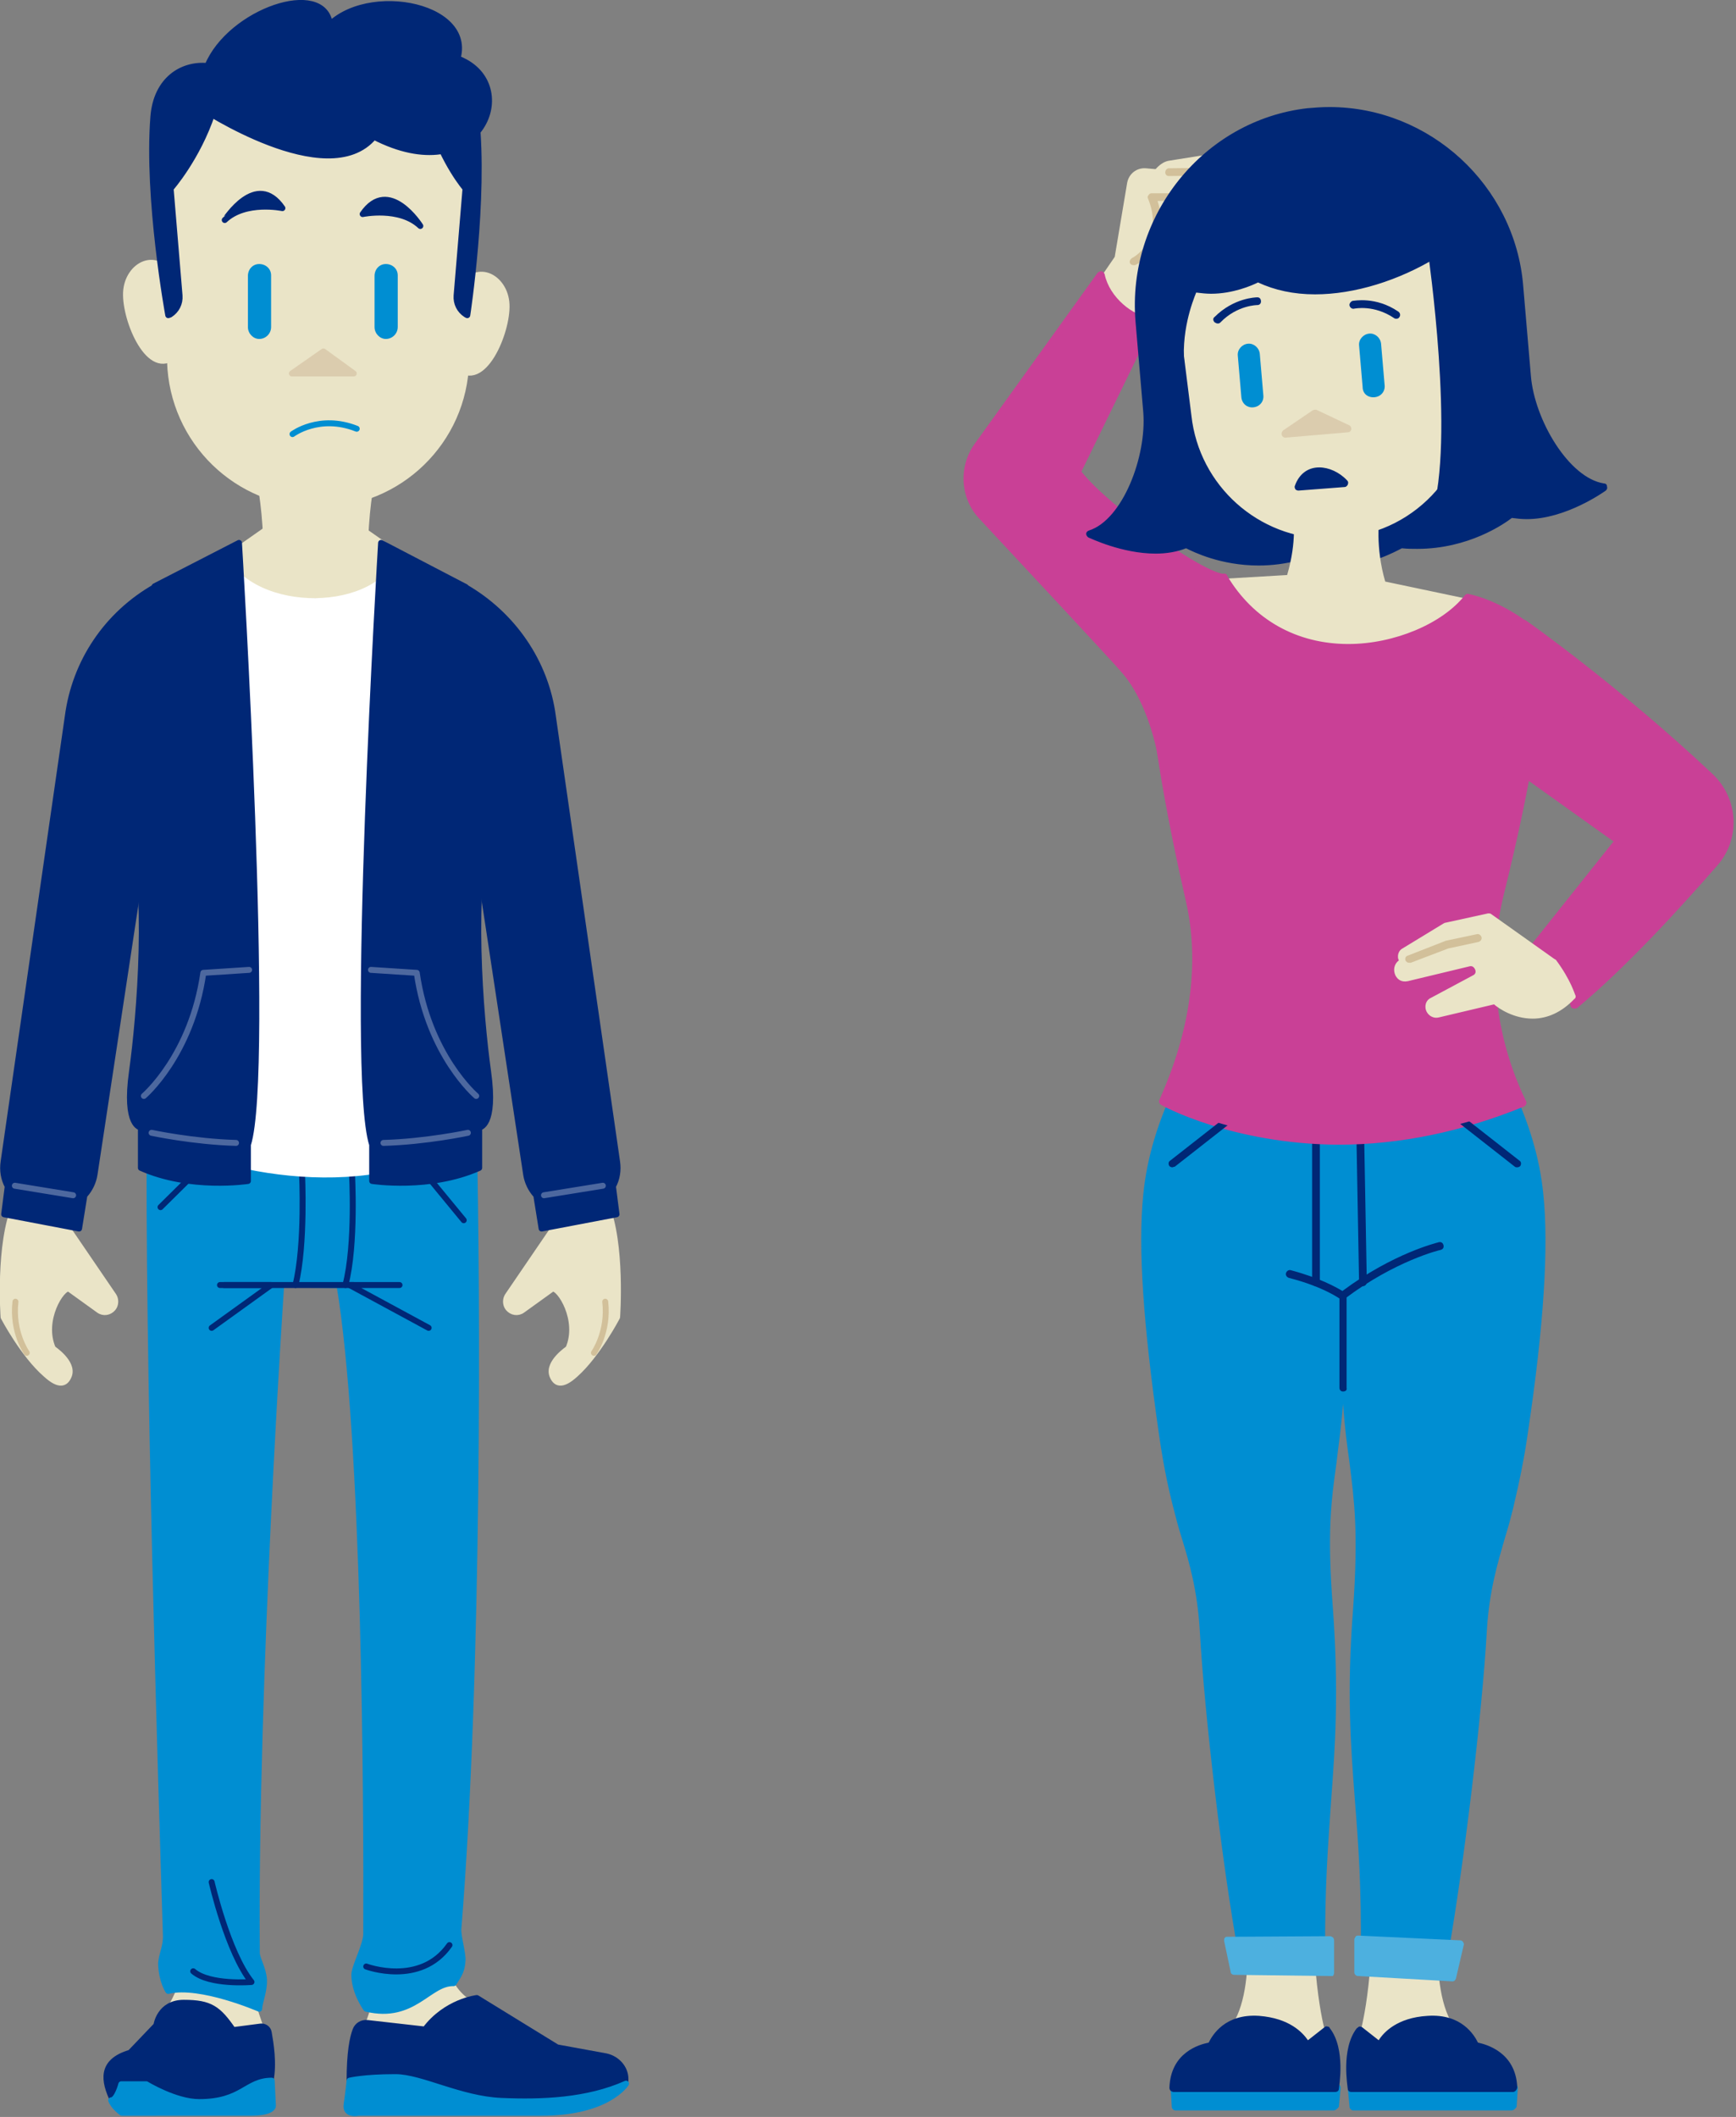 <?xml version="1.0" encoding="utf-8"?>
<!-- Generator: Adobe Illustrator 22.1.0, SVG Export Plug-In . SVG Version: 6.00 Build 0)  -->
<svg version="1.1" id="Layer_1" xmlns="http://www.w3.org/2000/svg" xmlns:xlink="http://www.w3.org/1999/xlink" x="0px" y="0px"
	 viewBox="0 0 292 356" style="enable-background:new 0 0 292 356;" xml:space="preserve">
<rect x="0" y="0" width="292" height="356" fill="#808080" stroke="none"/>
<style type="text/css">
	.st0{clip-path:url(#SVGID_2_);}
	.st1{clip-path:url(#SVGID_4_);fill:#EAE4C7;}
	.st2{clip-path:url(#SVGID_6_);fill:none;stroke:#EAE4C7;stroke-linecap:round;stroke-linejoin:round;stroke-miterlimit:10;}
	.st3{clip-path:url(#SVGID_8_);}
	.st4{clip-path:url(#SVGID_10_);fill:#EAE4C7;}
	.st5{clip-path:url(#SVGID_12_);fill:none;stroke:#EAE4C7;stroke-linecap:round;stroke-linejoin:round;stroke-miterlimit:10;}
	.st6{clip-path:url(#SVGID_14_);}
	.st7{clip-path:url(#SVGID_16_);fill:#008ED2;}
	.st8{clip-path:url(#SVGID_18_);fill:none;stroke:#008ED2;stroke-linecap:round;stroke-linejoin:round;stroke-miterlimit:10;}
	.st9{clip-path:url(#SVGID_18_);fill:none;stroke:#002776;stroke-linecap:round;stroke-linejoin:round;stroke-miterlimit:10;}
	.st10{clip-path:url(#SVGID_20_);}
	.st11{clip-path:url(#SVGID_22_);fill:#002776;}
	.st12{clip-path:url(#SVGID_24_);fill:none;stroke:#002776;stroke-linecap:round;stroke-linejoin:round;stroke-miterlimit:10;}
	.st13{clip-path:url(#SVGID_26_);}
	.st14{clip-path:url(#SVGID_28_);fill:#002776;}
	.st15{clip-path:url(#SVGID_30_);fill:none;stroke:#002776;stroke-linecap:round;stroke-linejoin:round;stroke-miterlimit:10;}
	.st16{clip-path:url(#SVGID_32_);}
	.st17{clip-path:url(#SVGID_34_);fill:#008ED2;}
	.st18{clip-path:url(#SVGID_36_);fill:none;stroke:#008ED2;stroke-linecap:round;stroke-linejoin:round;stroke-miterlimit:10;}
	.st19{clip-path:url(#SVGID_38_);}
	.st20{clip-path:url(#SVGID_40_);fill:#008ED2;}
	.st21{clip-path:url(#SVGID_42_);fill:none;stroke:#008ED2;stroke-linecap:round;stroke-linejoin:round;stroke-miterlimit:10;}
	.st22{clip-path:url(#SVGID_42_);fill:none;stroke:#002776;stroke-linecap:round;stroke-linejoin:round;stroke-miterlimit:10;}
	.st23{clip-path:url(#SVGID_44_);}
	.st24{clip-path:url(#SVGID_46_);fill:#EAE4C7;}
	.st25{clip-path:url(#SVGID_48_);fill:none;stroke:#EAE4C7;stroke-linecap:round;stroke-linejoin:round;stroke-miterlimit:10;}
	.st26{clip-path:url(#SVGID_50_);}
	.st27{clip-path:url(#SVGID_52_);fill:#002776;}
	.st28{clip-path:url(#SVGID_54_);fill:none;stroke:#002776;stroke-linecap:round;stroke-linejoin:round;stroke-miterlimit:10;}
	.st29{clip-path:url(#SVGID_54_);fill:none;stroke:#D2C09A;stroke-linecap:round;stroke-linejoin:round;stroke-miterlimit:10;}
	.st30{clip-path:url(#SVGID_56_);}
	.st31{clip-path:url(#SVGID_58_);fill:#EAE4C7;}
	.st32{clip-path:url(#SVGID_60_);fill:none;stroke:#EAE4C7;stroke-linecap:round;stroke-linejoin:round;stroke-miterlimit:10;}
	.st33{clip-path:url(#SVGID_62_);}
	.st34{clip-path:url(#SVGID_64_);fill:#002776;}
	.st35{clip-path:url(#SVGID_66_);fill:none;stroke:#002776;stroke-linecap:round;stroke-linejoin:round;stroke-miterlimit:10;}
	.st36{clip-path:url(#SVGID_66_);fill:none;stroke:#D2C09A;stroke-linecap:round;stroke-linejoin:round;stroke-miterlimit:10;}
	.st37{clip-path:url(#SVGID_68_);}
	.st38{clip-path:url(#SVGID_70_);fill:#EAE4C7;}
	.st39{clip-path:url(#SVGID_72_);fill:none;stroke:#EAE4C7;stroke-linecap:round;stroke-linejoin:round;stroke-miterlimit:10;}
	.st40{clip-path:url(#SVGID_74_);}
	.st41{clip-path:url(#SVGID_76_);fill:#EAE4C7;}
	.st42{clip-path:url(#SVGID_78_);fill:none;stroke:#EAE4C7;stroke-linecap:round;stroke-linejoin:round;stroke-miterlimit:10;}
	.st43{clip-path:url(#SVGID_80_);}
	.st44{clip-path:url(#SVGID_82_);fill:#EAE4C7;}
	.st45{clip-path:url(#SVGID_84_);fill:none;stroke:#EAE4C7;stroke-linecap:round;stroke-linejoin:round;stroke-miterlimit:10;}
	.st46{clip-path:url(#SVGID_86_);}
	.st47{clip-path:url(#SVGID_88_);fill:#EAE4C7;}
	.st48{clip-path:url(#SVGID_90_);fill:none;stroke:#EAE4C7;stroke-linecap:round;stroke-linejoin:round;stroke-miterlimit:10;}
	.st49{clip-path:url(#SVGID_92_);}
	.st50{clip-path:url(#SVGID_94_);fill:#DBCCAE;}
	.st51{clip-path:url(#SVGID_96_);fill:none;stroke:#DBCCAE;stroke-linecap:round;stroke-linejoin:round;stroke-miterlimit:10;}
	.st52{clip-path:url(#SVGID_98_);}
	.st53{clip-path:url(#SVGID_100_);fill:#008ED2;}
	.st54{clip-path:url(#SVGID_102_);}
	.st55{clip-path:url(#SVGID_104_);fill:#008ED2;}
	.st56{clip-path:url(#SVGID_106_);fill:none;stroke:#008ED2;stroke-linecap:round;stroke-linejoin:round;stroke-miterlimit:10;}
	.st57{clip-path:url(#SVGID_108_);}
	.st58{clip-path:url(#SVGID_110_);fill:#002776;}
	.st59{clip-path:url(#SVGID_112_);fill:none;stroke:#002776;stroke-linecap:round;stroke-linejoin:round;stroke-miterlimit:10;}
	.st60{clip-path:url(#SVGID_114_);}
	.st61{clip-path:url(#SVGID_116_);fill:#002776;}
	.st62{clip-path:url(#SVGID_118_);fill:none;stroke:#002776;stroke-linecap:round;stroke-linejoin:round;stroke-miterlimit:10;}
	.st63{clip-path:url(#SVGID_120_);}
	.st64{clip-path:url(#SVGID_122_);fill:#002776;}
	.st65{clip-path:url(#SVGID_124_);fill:none;stroke:#002776;stroke-linecap:round;stroke-linejoin:round;stroke-miterlimit:10;}
	.st66{clip-path:url(#SVGID_126_);}
	.st67{clip-path:url(#SVGID_128_);fill:#002776;}
	.st68{clip-path:url(#SVGID_130_);fill:none;stroke:#002776;stroke-linecap:round;stroke-linejoin:round;stroke-miterlimit:10;}
	.st69{clip-path:url(#SVGID_132_);}
	.st70{clip-path:url(#SVGID_134_);fill:#EAE4C7;}
	.st71{clip-path:url(#SVGID_136_);fill:none;stroke:#EAE4C7;stroke-linecap:round;stroke-linejoin:round;stroke-miterlimit:10;}
	.st72{clip-path:url(#SVGID_138_);}
	.st73{clip-path:url(#SVGID_140_);fill:#FFFFFF;}
	.st74{clip-path:url(#SVGID_142_);fill:none;stroke:#FFFFFF;stroke-linecap:round;stroke-linejoin:round;stroke-miterlimit:10;}
	.st75{clip-path:url(#SVGID_144_);}
	.st76{clip-path:url(#SVGID_146_);fill:#002776;}
	.st77{clip-path:url(#SVGID_148_);fill:none;stroke:#002776;stroke-linecap:round;stroke-linejoin:round;stroke-miterlimit:10;}
	.st78{clip-path:url(#SVGID_150_);}
	.st79{clip-path:url(#SVGID_152_);fill:#002776;}
	.st80{clip-path:url(#SVGID_154_);fill:none;stroke:#002776;stroke-linecap:round;stroke-linejoin:round;stroke-miterlimit:10;}
	.st81{clip-path:url(#SVGID_154_);fill:none;stroke:#4D689F;stroke-linecap:round;stroke-linejoin:round;stroke-miterlimit:10;}
	.st82{clip-path:url(#SVGID_156_);}
	.st83{clip-path:url(#SVGID_158_);fill:#002776;}
	.st84{clip-path:url(#SVGID_160_);fill:none;stroke:#002776;stroke-linecap:round;stroke-linejoin:round;stroke-miterlimit:10;}
	.st85{clip-path:url(#SVGID_160_);fill:none;stroke:#4D689F;stroke-linecap:round;stroke-linejoin:round;stroke-miterlimit:10;}
	.st86{clip-path:url(#SVGID_162_);}
	.st87{clip-path:url(#SVGID_164_);fill:#EAE4C7;}
	.st88{clip-path:url(#SVGID_166_);}
	.st89{clip-path:url(#SVGID_168_);fill:#EAE4C7;}
	.st90{clip-path:url(#SVGID_170_);}
	.st91{clip-path:url(#SVGID_172_);fill:#EAE4C7;}
	.st92{clip-path:url(#SVGID_174_);}
	.st93{clip-path:url(#SVGID_176_);fill:#EAE4C7;}
	.st94{clip-path:url(#SVGID_178_);}
	.st95{clip-path:url(#SVGID_180_);fill:#D2C09A;}
	.st96{clip-path:url(#SVGID_182_);}
	.st97{clip-path:url(#SVGID_184_);fill:#D2C09A;}
	.st98{clip-path:url(#SVGID_186_);}
	.st99{clip-path:url(#SVGID_188_);fill:#C94096;}
	.st100{clip-path:url(#SVGID_190_);}
	.st101{clip-path:url(#SVGID_192_);fill:#C94096;}
	.st102{clip-path:url(#SVGID_194_);}
	.st103{clip-path:url(#SVGID_196_);fill:#EAE4C7;}
	.st104{clip-path:url(#SVGID_198_);}
	.st105{clip-path:url(#SVGID_200_);fill:#EAE4C7;}
	.st106{clip-path:url(#SVGID_202_);}
	.st107{clip-path:url(#SVGID_204_);fill:#EAE4C7;}
	.st108{clip-path:url(#SVGID_206_);}
	.st109{clip-path:url(#SVGID_208_);fill:#EAE4C7;}
	.st110{clip-path:url(#SVGID_210_);}
	.st111{clip-path:url(#SVGID_212_);fill:#008ED2;}
	.st112{clip-path:url(#SVGID_214_);}
	.st113{clip-path:url(#SVGID_216_);fill:#008ED2;}
	.st114{clip-path:url(#SVGID_218_);}
	.st115{clip-path:url(#SVGID_220_);fill:#4DB0DF;}
	.st116{clip-path:url(#SVGID_222_);}
	.st117{clip-path:url(#SVGID_224_);fill:#4DB0DF;}
	.st118{clip-path:url(#SVGID_226_);}
	.st119{clip-path:url(#SVGID_228_);fill:#4DB0DF;}
	.st120{clip-path:url(#SVGID_230_);}
	.st121{clip-path:url(#SVGID_232_);fill:#4DB0DF;}
	.st122{clip-path:url(#SVGID_234_);}
	.st123{clip-path:url(#SVGID_236_);fill:#002776;}
	.st124{clip-path:url(#SVGID_238_);}
	.st125{clip-path:url(#SVGID_240_);fill:#002776;}
	.st126{clip-path:url(#SVGID_242_);}
	.st127{clip-path:url(#SVGID_244_);fill:#002776;}
	.st128{clip-path:url(#SVGID_246_);}
	.st129{clip-path:url(#SVGID_248_);fill:#002776;}
	.st130{clip-path:url(#SVGID_250_);}
	.st131{clip-path:url(#SVGID_252_);fill:#002776;}
	.st132{clip-path:url(#SVGID_254_);}
	.st133{clip-path:url(#SVGID_256_);fill:#EAE4C7;}
	.st134{clip-path:url(#SVGID_258_);}
	.st135{clip-path:url(#SVGID_260_);fill:#EAE4C7;}
	.st136{clip-path:url(#SVGID_262_);}
	.st137{clip-path:url(#SVGID_264_);fill:#008ED2;}
	.st138{clip-path:url(#SVGID_266_);}
	.st139{clip-path:url(#SVGID_268_);fill:#008ED2;}
	.st140{clip-path:url(#SVGID_270_);}
	.st141{clip-path:url(#SVGID_272_);fill:#DBCCAE;}
	.st142{clip-path:url(#SVGID_274_);}
	.st143{clip-path:url(#SVGID_276_);fill:#DBCCAE;}
	.st144{clip-path:url(#SVGID_278_);}
	.st145{clip-path:url(#SVGID_280_);fill:#002776;}
	.st146{clip-path:url(#SVGID_282_);}
	.st147{clip-path:url(#SVGID_284_);fill:#002776;}
	.st148{clip-path:url(#SVGID_286_);}
	.st149{clip-path:url(#SVGID_288_);fill:#002776;}
	.st150{clip-path:url(#SVGID_290_);}
	.st151{clip-path:url(#SVGID_292_);fill:#002776;}
	.st152{clip-path:url(#SVGID_294_);}
	.st153{clip-path:url(#SVGID_296_);fill:#EAE4C7;}
	.st154{clip-path:url(#SVGID_298_);}
	.st155{clip-path:url(#SVGID_300_);fill:#EAE4C7;}
	.st156{clip-path:url(#SVGID_302_);}
	.st157{clip-path:url(#SVGID_304_);fill:#C94096;}
	.st158{clip-path:url(#SVGID_306_);}
	.st159{clip-path:url(#SVGID_308_);fill:#002776;}
	.st160{clip-path:url(#SVGID_310_);}
	.st161{clip-path:url(#SVGID_312_);fill:#002776;}
	.st162{clip-path:url(#SVGID_314_);}
	.st163{clip-path:url(#SVGID_316_);fill:#002776;}
	.st164{clip-path:url(#SVGID_318_);}
	.st165{clip-path:url(#SVGID_320_);fill:#C94096;}
	.st166{clip-path:url(#SVGID_322_);}
	.st167{clip-path:url(#SVGID_324_);fill:#008ED2;}
	.st168{clip-path:url(#SVGID_326_);}
	.st169{clip-path:url(#SVGID_328_);fill:#008ED2;}
	.st170{clip-path:url(#SVGID_330_);}
	.st171{clip-path:url(#SVGID_332_);fill:#002776;}
	.st172{clip-path:url(#SVGID_334_);}
	.st173{clip-path:url(#SVGID_336_);fill:#002776;}
	.st174{clip-path:url(#SVGID_338_);}
	.st175{clip-path:url(#SVGID_340_);fill:#008ED2;}
	.st176{clip-path:url(#SVGID_342_);}
	.st177{clip-path:url(#SVGID_344_);fill:#008ED2;}
	.st178{clip-path:url(#SVGID_346_);}
	.st179{clip-path:url(#SVGID_348_);fill:#002776;}
	.st180{clip-path:url(#SVGID_350_);}
	.st181{clip-path:url(#SVGID_352_);fill:#002776;}
	.st182{clip-path:url(#SVGID_354_);}
	.st183{clip-path:url(#SVGID_356_);fill:#C94096;}
	.st184{clip-path:url(#SVGID_358_);}
	.st185{clip-path:url(#SVGID_360_);fill:#C94096;}
	.st186{clip-path:url(#SVGID_362_);}
	.st187{clip-path:url(#SVGID_364_);fill:#EAE4C7;}
	.st188{clip-path:url(#SVGID_366_);}
	.st189{clip-path:url(#SVGID_368_);fill:#EAE4C7;}
	.st190{clip-path:url(#SVGID_370_);}
	.st191{clip-path:url(#SVGID_372_);fill:#D2C09A;}
	.st192{clip-path:url(#SVGID_374_);}
	.st193{clip-path:url(#SVGID_376_);fill:#002776;}
	.st194{clip-path:url(#SVGID_378_);}
	.st195{clip-path:url(#SVGID_380_);fill:#002776;}
	.st196{clip-path:url(#SVGID_382_);}
	.st197{clip-path:url(#SVGID_384_);fill:#002776;}
	.st198{clip-path:url(#SVGID_386_);}
	.st199{clip-path:url(#SVGID_388_);fill:#002776;}
</style>
<g>
	<defs>
		<path id="SVGID_1_" d="M31.3,327.8c0,0,0.3,5.7-2.9,10.2s14.3,6.3,14.3,6.3l1.3-3c0,0-2.8-6.4-2.8-14.3"/>
	</defs>
	<clipPath id="SVGID_2_">
		<use xlink:href="#SVGID_1_"  style="overflow:visible;"/>
	</clipPath>
	<g class="st0">
		<defs>
			<rect id="SVGID_3_" x="-1177" y="-301" width="2968" height="1052"/>
		</defs>
		<clipPath id="SVGID_4_">
			<use xlink:href="#SVGID_3_"  style="overflow:visible;"/>
		</clipPath>
		<rect x="23" y="322" class="st1" width="26.1" height="27.2"/>
	</g>
</g>
<g>
	<defs>
		<rect id="SVGID_5_" x="-1177" y="-301" width="2968" height="1052"/>
	</defs>
	<clipPath id="SVGID_6_">
		<use xlink:href="#SVGID_5_"  style="overflow:visible;"/>
	</clipPath>
	<path class="st2" d="M31.3,327.8c0,0,0.3,5.7-2.9,10.2s14.3,6.3,14.3,6.3l1.3-3c0,0-2.8-6.4-2.8-14.3"/>
</g>
<g>
	<defs>
		<path id="SVGID_7_" d="M74.3,327.8c0,0-0.1,6.2,4.9,9.2c5.7,6.6-16.3,7.3-16.3,7.3l-1.3-3c0,0,2.8-6.4,2.8-14.3"/>
	</defs>
	<clipPath id="SVGID_8_">
		<use xlink:href="#SVGID_7_"  style="overflow:visible;"/>
	</clipPath>
	<g class="st3">
		<defs>
			<rect id="SVGID_9_" x="-1177" y="-301" width="2968" height="1052"/>
		</defs>
		<clipPath id="SVGID_10_">
			<use xlink:href="#SVGID_9_"  style="overflow:visible;"/>
		</clipPath>
		<rect x="56.6" y="322" class="st4" width="28.6" height="27.2"/>
	</g>
</g>
<g>
	<defs>
		<rect id="SVGID_11_" x="-1177" y="-301" width="2968" height="1052"/>
	</defs>
	<clipPath id="SVGID_12_">
		<use xlink:href="#SVGID_11_"  style="overflow:visible;"/>
	</clipPath>
	<path class="st5" d="M74.3,327.8c0,0-0.1,6.2,4.9,9.2c5.7,6.6-16.3,7.3-16.3,7.3l-1.3-3c0,0,2.8-6.4,2.8-14.3"/>
</g>
<g>
	<defs>
		<path id="SVGID_13_" d="M79.7,191.1c0.6,26,0.9,89.9-2.6,133.3c-0.1,1.1,0.8,4.2,0.7,5.3c-0.1,1.6-0.5,2.3-1.4,3.8
			c-4.2-0.1-6.7,6.2-14.7,4.3c0,0-2-2.7-2-5.7c0-1.4,2-5,2-6.9c0.1-23.4-0.2-83.6-4.5-109.1l-9.8-0.1c0,0-4.5,66.5-4.1,112.4
			c0,1,1.1,2.7,1.2,4.5c0.1,1.9-0.8,3.9-0.8,4.9c0,0-9.9-4.3-15.3-3c0,0-1.1-1.6-1.2-4.5c0-1.4,0.9-3,0.8-4.9
			c-0.8-25.7-3.1-97.9-2.7-138"/>
	</defs>
	<clipPath id="SVGID_14_">
		<use xlink:href="#SVGID_13_"  style="overflow:visible;"/>
	</clipPath>
	<g class="st6">
		<defs>
			<rect id="SVGID_15_" x="-1177" y="-301" width="2968" height="1052"/>
		</defs>
		<clipPath id="SVGID_16_">
			<use xlink:href="#SVGID_15_"  style="overflow:visible;"/>
		</clipPath>
		<rect x="20.5" y="182.5" class="st7" width="64.6" height="160.7"/>
	</g>
</g>
<g>
	<defs>
		<rect id="SVGID_17_" x="-1177" y="-301" width="2968" height="1052"/>
	</defs>
	<clipPath id="SVGID_18_">
		<use xlink:href="#SVGID_17_"  style="overflow:visible;"/>
	</clipPath>
	<path class="st8" d="M79.7,191.1c0.6,26,0.9,89.9-2.6,133.3c-0.1,1.1,0.8,4.2,0.7,5.3c-0.1,1.6-0.5,2.3-1.5,3.8
		c-4.2-0.1-6.7,6.2-14.7,4.3c0,0-2-2.7-2-5.7c0-1.4,2-5,2-6.9c0.1-23.4-0.2-83.6-4.5-109.1l-9.8-0.1c0,0-4.5,66.5-4.1,112.4
		c0,1,1.1,2.7,1.2,4.5c0.1,1.9-0.8,3.9-0.8,4.9c0,0-9.9-4.3-15.3-3c0,0-1.1-1.6-1.2-4.5c0-1.4,0.9-3,0.8-4.9
		c-0.8-25.7-3.1-97.9-2.7-138"/>
	<polyline class="st9" points="67.2,216.1 58.8,216.1 72.1,223.3 	"/>
	<polyline class="st9" points="37.7,216.1 45.6,216.1 35.6,223.3 	"/>
	<path class="st9" d="M50.8,197.3c0,0,0.6,12-1.1,18.8"/>
	<path class="st9" d="M58.1,216.1c1.8-6.8,1.1-18.9,1.1-18.9"/>
	<line class="st9" x1="27" y1="203" x2="36.1" y2="194"/>
	<line class="st9" x1="78" y1="205.2" x2="70.1" y2="195.6"/>
	<line class="st9" x1="37" y1="216.1" x2="59.5" y2="216.1"/>
</g>
<g>
	<defs>
		<path id="SVGID_19_" d="M21.9,345.2c-5.1,1.5-4.4,4.8-2.9,8l8.9,1.3l13.6-1.3c0,0,3.1,0.8,4-3.3c0.6-2.9,0-6.4-0.3-8.1
			c-0.1-0.7-0.8-1.1-1.4-1l-4.6,0.6c-2.5-3.6-3.8-4.6-8.3-4.6c-4.1,0-4.6,3.8-4.6,3.8L21.9,345.2z"/>
	</defs>
	<clipPath id="SVGID_20_">
		<use xlink:href="#SVGID_19_"  style="overflow:visible;"/>
	</clipPath>
	<g class="st10">
		<defs>
			<rect id="SVGID_21_" x="-1177" y="-301" width="2968" height="1052"/>
		</defs>
		<clipPath id="SVGID_22_">
			<use xlink:href="#SVGID_21_"  style="overflow:visible;"/>
		</clipPath>
		<rect x="12.9" y="331.8" class="st11" width="37.8" height="27.7"/>
	</g>
</g>
<g>
	<defs>
		<rect id="SVGID_23_" x="-1177" y="-301" width="2968" height="1052"/>
	</defs>
	<clipPath id="SVGID_24_">
		<use xlink:href="#SVGID_23_"  style="overflow:visible;"/>
	</clipPath>
	<path class="st12" d="M21.9,345.2c-5.1,1.5-4.4,4.8-2.9,8l8.9,1.3l13.6-1.3c0,0,3.1,0.8,4-3.3c0.6-2.9,0-6.4-0.3-8.1
		c-0.1-0.7-0.8-1.1-1.4-1l-4.6,0.6c-2.5-3.6-3.8-4.6-8.3-4.6c-4.1,0-4.6,3.8-4.6,3.8L21.9,345.2z"/>
</g>
<g>
	<defs>
		<path id="SVGID_25_" d="M105.2,350.4v-0.8c0-1.8-1.4-3.4-3.3-3.8l-8.2-1.5L80.2,336c0,0-5.2,0.6-8.7,5.3l-9.7-1.1
			c-0.9-0.1-1.7,0.4-2,1.2c-0.5,1.3-1,3.8-1,8.5c0,8.1,14,3.1,14,3.1l19.7,1.2L105.2,350.4z"/>
	</defs>
	<clipPath id="SVGID_26_">
		<use xlink:href="#SVGID_25_"  style="overflow:visible;"/>
	</clipPath>
	<g class="st13">
		<defs>
			<rect id="SVGID_27_" x="-1177" y="-301" width="2968" height="1052"/>
		</defs>
		<clipPath id="SVGID_28_">
			<use xlink:href="#SVGID_27_"  style="overflow:visible;"/>
		</clipPath>
		<rect x="53.8" y="331" class="st14" width="56.4" height="28.5"/>
	</g>
</g>
<g>
	<defs>
		<rect id="SVGID_29_" x="-1177" y="-301" width="2968" height="1052"/>
	</defs>
	<clipPath id="SVGID_30_">
		<use xlink:href="#SVGID_29_"  style="overflow:visible;"/>
	</clipPath>
	<path class="st15" d="M105.2,350.4v-0.8c0-1.8-1.4-3.4-3.3-3.8l-8.2-1.5L80.2,336c0,0-5.2,0.6-8.7,5.3l-9.7-1.1
		c-0.9-0.1-1.7,0.4-2,1.2c-0.5,1.3-1,3.8-1,8.5c0,8.1,14,3,14,3l19.7,1.2L105.2,350.4z"/>
</g>
<g>
	<defs>
		<path id="SVGID_31_" d="M58.8,349.9c0,0,2.4-0.6,7.7-0.6c4.3,0,10.9,3.7,17.8,4s14.5,0,21-2.9c0,0-3,4.9-14.3,4.9H60.3
			c0,0-2.3,0.5-2-1.4C58.6,351.9,58.8,349.9,58.8,349.9"/>
	</defs>
	<clipPath id="SVGID_32_">
		<use xlink:href="#SVGID_31_"  style="overflow:visible;"/>
	</clipPath>
	<g class="st16">
		<defs>
			<rect id="SVGID_33_" x="-1177" y="-301" width="2968" height="1052"/>
		</defs>
		<clipPath id="SVGID_34_">
			<use xlink:href="#SVGID_33_"  style="overflow:visible;"/>
		</clipPath>
		<rect x="53.3" y="344.3" class="st17" width="56.9" height="16"/>
	</g>
</g>
<g>
	<defs>
		<rect id="SVGID_35_" x="-1177" y="-301" width="2968" height="1052"/>
	</defs>
	<clipPath id="SVGID_36_">
		<use xlink:href="#SVGID_35_"  style="overflow:visible;"/>
	</clipPath>
	<path class="st18" d="M58.8,349.9c0,0,2.4-0.6,7.7-0.6c4.3,0,10.9,3.7,17.8,4s14.5,0,21-2.9c0,0-3,4.9-14.3,4.9H60.3
		c0,0-2.3,0.5-2-1.4C58.6,351.9,58.8,349.9,58.8,349.9z"/>
</g>
<g>
	<defs>
		<path id="SVGID_37_" d="M18.7,353.2c1,0,1.7-2.7,1.7-2.7h4.2c0,0,4.9,3,8.9,3c7.3,0,7.9-3.6,12.2-3.6l0.2,4.1c0,0,0.4,1.3-3.9,1.3
			H20.5C20.5,355.3,19.1,354.3,18.7,353.2"/>
	</defs>
	<clipPath id="SVGID_38_">
		<use xlink:href="#SVGID_37_"  style="overflow:visible;"/>
	</clipPath>
	<g class="st19">
		<defs>
			<rect id="SVGID_39_" x="-1177" y="-301" width="2968" height="1052"/>
		</defs>
		<clipPath id="SVGID_40_">
			<use xlink:href="#SVGID_39_"  style="overflow:visible;"/>
		</clipPath>
		<rect x="13.7" y="344.9" class="st20" width="37.1" height="15.4"/>
	</g>
</g>
<g>
	<defs>
		<rect id="SVGID_41_" x="-1177" y="-301" width="2968" height="1052"/>
	</defs>
	<clipPath id="SVGID_42_">
		<use xlink:href="#SVGID_41_"  style="overflow:visible;"/>
	</clipPath>
	<path class="st21" d="M18.7,353.2c1,0,1.7-2.7,1.7-2.7h4.2c0,0,4.9,3,8.9,3c7.3,0,7.9-3.6,12.2-3.6l0.2,4.1c0,0,0.4,1.3-3.9,1.3
		H20.5C20.5,355.3,19.1,354.3,18.7,353.2z"/>
	<path class="st22" d="M61.6,330.7c0,0,9.1,3.4,14-3.6"/>
	<path class="st22" d="M35.6,316.5c0,0,2.7,11.8,6.7,16.8c0,0-7,0.6-9.8-1.8"/>
</g>
<g>
	<defs>
		<path id="SVGID_43_" d="M0.6,221.5c0,0-1-12.3,2-19c2.9-6.7,9.2,4.7,9.2,4.7l7.3,10.7c0.4,0.6,0.4,1.5-0.1,2.1l0,0
			c-0.6,0.7-1.6,0.9-2.4,0.3l-5-3.6c-1.2-0.3-4.8,5.3-2.7,10.1c0,0,3.5,2.3,2.7,4.5c-0.5,1.3-1.5,2-3.9-0.2
			C3.9,227.8,0.6,221.5,0.6,221.5"/>
	</defs>
	<clipPath id="SVGID_44_">
		<use xlink:href="#SVGID_43_"  style="overflow:visible;"/>
	</clipPath>
	<g class="st23">
		<defs>
			<rect id="SVGID_45_" x="-1177" y="-301" width="2968" height="1052"/>
		</defs>
		<clipPath id="SVGID_46_">
			<use xlink:href="#SVGID_45_"  style="overflow:visible;"/>
		</clipPath>
		<rect x="-4.5" y="195.5" class="st24" width="28.9" height="42.2"/>
	</g>
</g>
<g>
	<defs>
		<rect id="SVGID_47_" x="-1177" y="-301" width="2968" height="1052"/>
	</defs>
	<clipPath id="SVGID_48_">
		<use xlink:href="#SVGID_47_"  style="overflow:visible;"/>
	</clipPath>
	<path class="st25" d="M0.6,221.5c0,0-0.9-12.3,2-19c2.9-6.7,9.2,4.7,9.2,4.7l7.3,10.7c0.4,0.6,0.4,1.5-0.1,2.1l0,0
		c-0.6,0.7-1.6,0.9-2.4,0.3l-5-3.6c-1.2-0.3-4.8,5.3-2.7,10.1c0,0,3.5,2.3,2.7,4.5c-0.5,1.3-1.5,2-3.9-0.2
		C3.9,227.8,0.6,221.5,0.6,221.5z"/>
</g>
<g>
	<defs>
		<path id="SVGID_49_" d="M27,124.3l-11.1,73.2c-0.2,1.3-0.8,2.5-1.6,3.4l-0.1,0.1l-0.9,5.6l-12.6-2.4l0.6-4.7l0,0
			c-0.7-1.3-0.9-2.7-0.7-4.1l10.8-74.9c1.2-9.2,6.6-17.2,14.7-21.8l0.1-0.1"/>
	</defs>
	<clipPath id="SVGID_50_">
		<use xlink:href="#SVGID_49_"  style="overflow:visible;"/>
	</clipPath>
	<g class="st26">
		<defs>
			<rect id="SVGID_51_" x="-1177" y="-301" width="2968" height="1052"/>
		</defs>
		<clipPath id="SVGID_52_">
			<use xlink:href="#SVGID_51_"  style="overflow:visible;"/>
		</clipPath>
		<rect x="-4.5" y="93.5" class="st27" width="36.5" height="118"/>
	</g>
</g>
<g>
	<defs>
		<rect id="SVGID_53_" x="-1177" y="-301" width="2968" height="1052"/>
	</defs>
	<clipPath id="SVGID_54_">
		<use xlink:href="#SVGID_53_"  style="overflow:visible;"/>
	</clipPath>
	<path class="st28" d="M27,124.3l-11.1,73.2c-0.2,1.3-0.8,2.5-1.6,3.4l-0.1,0.1l-0.9,5.6l-12.6-2.4l0.6-4.7l0,0
		c-0.7-1.3-0.9-2.7-0.7-4.1l10.8-74.9c1.2-9.2,6.6-17.2,14.7-21.8l0.1-0.1"/>
	<path class="st29" d="M4.5,227.5c0,0-2.5-3.5-1.9-8.6"/>
</g>
<g>
	<defs>
		<path id="SVGID_55_" d="M103.8,221.5c0,0,0.9-12.3-1.9-19c-2.9-6.7-9.2,4.7-9.2,4.7l-7.3,10.7c-0.4,0.6-0.4,1.5,0.1,2.1l0,0
			c0.6,0.7,1.6,0.9,2.4,0.3l5-3.6c1.2-0.3,4.8,5.3,2.7,10.1c0,0-3.5,2.3-2.7,4.5c0.5,1.3,1.5,2,3.9-0.2
			C100.5,227.8,103.8,221.5,103.8,221.5"/>
	</defs>
	<clipPath id="SVGID_56_">
		<use xlink:href="#SVGID_55_"  style="overflow:visible;"/>
	</clipPath>
	<g class="st30">
		<defs>
			<rect id="SVGID_57_" x="-1177" y="-301" width="2968" height="1052"/>
		</defs>
		<clipPath id="SVGID_58_">
			<use xlink:href="#SVGID_57_"  style="overflow:visible;"/>
		</clipPath>
		<rect x="80" y="195.5" class="st31" width="28.9" height="42.2"/>
	</g>
</g>
<g>
	<defs>
		<rect id="SVGID_59_" x="-1177" y="-301" width="2968" height="1052"/>
	</defs>
	<clipPath id="SVGID_60_">
		<use xlink:href="#SVGID_59_"  style="overflow:visible;"/>
	</clipPath>
	<path class="st32" d="M103.8,221.5c0,0,0.9-12.3-1.9-19c-2.9-6.7-9.2,4.7-9.2,4.7l-7.3,10.7c-0.4,0.6-0.4,1.5,0.1,2.1l0,0
		c0.6,0.7,1.6,0.9,2.4,0.3l5-3.6c1.2-0.3,4.8,5.3,2.7,10.1c0,0-3.5,2.3-2.7,4.5c0.5,1.3,1.5,2,3.9-0.2
		C100.5,227.8,103.8,221.5,103.8,221.5z"/>
</g>
<g>
	<defs>
		<path id="SVGID_61_" d="M77.4,124.3l11.1,73.2c0.2,1.3,0.8,2.5,1.6,3.4l0.1,0.1l0.9,5.6l12.6-2.4l-0.6-4.7l0,0
			c0.7-1.3,0.9-2.7,0.7-4.1l-10.8-74.9c-1.2-9.2-6.8-17.2-14.8-21.8"/>
	</defs>
	<clipPath id="SVGID_62_">
		<use xlink:href="#SVGID_61_"  style="overflow:visible;"/>
	</clipPath>
	<g class="st33">
		<defs>
			<rect id="SVGID_63_" x="-1177" y="-301" width="2968" height="1052"/>
		</defs>
		<clipPath id="SVGID_64_">
			<use xlink:href="#SVGID_63_"  style="overflow:visible;"/>
		</clipPath>
		<rect x="72.4" y="93.6" class="st34" width="36.5" height="118"/>
	</g>
</g>
<g>
	<defs>
		<rect id="SVGID_65_" x="-1177" y="-301" width="2968" height="1052"/>
	</defs>
	<clipPath id="SVGID_66_">
		<use xlink:href="#SVGID_65_"  style="overflow:visible;"/>
	</clipPath>
	<path class="st35" d="M77.4,124.3l11.1,73.2c0.2,1.3,0.8,2.5,1.6,3.4l0.1,0.1l0.9,5.6l12.6-2.4l-0.6-4.7l0,0
		c0.7-1.3,0.9-2.7,0.7-4.1l-10.8-74.9c-1.2-9.2-6.8-17.2-14.8-21.8"/>
	<path class="st36" d="M99.9,227.5c0,0,2.5-3.5,1.9-8.6"/>
</g>
<g>
	<defs>
		<path id="SVGID_67_" d="M62.3,81.9c0,0-1.3,7.4-0.7,13.3l-7.3,4.1l-9.7-4.1c0.6-5.9-0.7-13.3-0.7-13.3"/>
	</defs>
	<clipPath id="SVGID_68_">
		<use xlink:href="#SVGID_67_"  style="overflow:visible;"/>
	</clipPath>
	<g class="st37">
		<defs>
			<rect id="SVGID_69_" x="-1177" y="-301" width="2968" height="1052"/>
		</defs>
		<clipPath id="SVGID_70_">
			<use xlink:href="#SVGID_69_"  style="overflow:visible;"/>
		</clipPath>
		<rect x="38.9" y="76.9" class="st38" width="28.4" height="27.4"/>
	</g>
</g>
<g>
	<defs>
		<rect id="SVGID_71_" x="-1177" y="-301" width="2968" height="1052"/>
	</defs>
	<clipPath id="SVGID_72_">
		<use xlink:href="#SVGID_71_"  style="overflow:visible;"/>
	</clipPath>
	<path class="st39" d="M62.3,81.9c0,0-1.3,7.4-0.7,13.3l-7.3,4.1l-9.7-4.1c0.6-5.9-0.7-13.3-0.7-13.3"/>
</g>
<g>
	<defs>
		<path id="SVGID_73_" d="M29.1,47.1c-2.5-5.3-7.7-2.6-7.9,2.1c-0.2,4.7,4,14.6,8.3,10.5"/>
	</defs>
	<clipPath id="SVGID_74_">
		<use xlink:href="#SVGID_73_"  style="overflow:visible;"/>
	</clipPath>
	<g class="st40">
		<defs>
			<rect id="SVGID_75_" x="-1177" y="-301" width="2968" height="1052"/>
		</defs>
		<clipPath id="SVGID_76_">
			<use xlink:href="#SVGID_75_"  style="overflow:visible;"/>
		</clipPath>
		<rect x="16.2" y="39.2" class="st41" width="18.3" height="26.5"/>
	</g>
</g>
<g>
	<defs>
		<rect id="SVGID_77_" x="-1177" y="-301" width="2968" height="1052"/>
	</defs>
	<clipPath id="SVGID_78_">
		<use xlink:href="#SVGID_77_"  style="overflow:visible;"/>
	</clipPath>
	<path class="st42" d="M29.1,47.1c-2.5-5.3-7.7-2.6-7.9,2.1c-0.2,4.7,4,14.6,8.3,10.5"/>
</g>
<g>
	<defs>
		<path id="SVGID_79_" d="M77.3,49.1c2.5-5.3,7.7-2.6,7.9,2.1c0.2,4.7-4,14.6-8.3,10.5"/>
	</defs>
	<clipPath id="SVGID_80_">
		<use xlink:href="#SVGID_79_"  style="overflow:visible;"/>
	</clipPath>
	<g class="st43">
		<defs>
			<rect id="SVGID_81_" x="-1177" y="-301" width="2968" height="1052"/>
		</defs>
		<clipPath id="SVGID_82_">
			<use xlink:href="#SVGID_81_"  style="overflow:visible;"/>
		</clipPath>
		<rect x="71.9" y="41.2" class="st44" width="18.3" height="26.5"/>
	</g>
</g>
<g>
	<defs>
		<rect id="SVGID_83_" x="-1177" y="-301" width="2968" height="1052"/>
	</defs>
	<clipPath id="SVGID_84_">
		<use xlink:href="#SVGID_83_"  style="overflow:visible;"/>
	</clipPath>
	<path class="st45" d="M77.3,49.1c2.5-5.3,7.7-2.6,7.9,2.1s-4,14.6-8.3,10.5"/>
</g>
<g>
	<defs>
		<path id="SVGID_85_" d="M53.8,84.8h-0.5c-13.4,0-24.3-10.6-24.7-24L27.3,18h52.4l-1.3,42.8C78.1,74.2,67.1,84.8,53.8,84.8"/>
	</defs>
	<clipPath id="SVGID_86_">
		<use xlink:href="#SVGID_85_"  style="overflow:visible;"/>
	</clipPath>
	<g class="st46">
		<defs>
			<rect id="SVGID_87_" x="-1177" y="-301" width="2968" height="1052"/>
		</defs>
		<clipPath id="SVGID_88_">
			<use xlink:href="#SVGID_87_"  style="overflow:visible;"/>
		</clipPath>
		<rect x="22.3" y="13" class="st47" width="62.4" height="76.8"/>
	</g>
</g>
<g>
	<defs>
		<rect id="SVGID_89_" x="-1177" y="-301" width="2968" height="1052"/>
	</defs>
	<clipPath id="SVGID_90_">
		<use xlink:href="#SVGID_89_"  style="overflow:visible;"/>
	</clipPath>
	<path class="st48" d="M53.8,84.8h-0.5c-13.4,0-24.3-10.6-24.7-24L27.3,18h52.4l-1.3,42.8C78.1,74.2,67.1,84.8,53.8,84.8z"/>
</g>
<g>
	<defs>
		<polygon id="SVGID_91_" points="54.4,59.1 54.4,59.1 49.1,62.8 59.5,62.8 		"/>
	</defs>
	<clipPath id="SVGID_92_">
		<use xlink:href="#SVGID_91_"  style="overflow:visible;"/>
	</clipPath>
	<g class="st49">
		<defs>
			<rect id="SVGID_93_" x="-1177" y="-301" width="2968" height="1052"/>
		</defs>
		<clipPath id="SVGID_94_">
			<use xlink:href="#SVGID_93_"  style="overflow:visible;"/>
		</clipPath>
		<rect x="44.1" y="54.1" class="st50" width="20.4" height="13.7"/>
	</g>
</g>
<g>
	<defs>
		<rect id="SVGID_95_" x="-1177" y="-301" width="2968" height="1052"/>
	</defs>
	<clipPath id="SVGID_96_">
		<use xlink:href="#SVGID_95_"  style="overflow:visible;"/>
	</clipPath>
	<polygon class="st51" points="54.4,59.1 54.4,59.1 49.1,62.8 59.5,62.8 	"/>
</g>
<g>
	<defs>
		<path id="SVGID_97_" d="M43.6,57L43.6,57c1.1,0,2-0.9,2-2l0-8.7c0-1.1-0.9-1.9-2-1.9h0c-1.1,0-1.9,0.9-1.9,2V55
			C41.7,56.1,42.6,57,43.6,57"/>
	</defs>
	<clipPath id="SVGID_98_">
		<use xlink:href="#SVGID_97_"  style="overflow:visible;"/>
	</clipPath>
	<g class="st52">
		<defs>
			<rect id="SVGID_99_" x="-1177" y="-301" width="2968" height="1052"/>
		</defs>
		<clipPath id="SVGID_100_">
			<use xlink:href="#SVGID_99_"  style="overflow:visible;"/>
		</clipPath>
		<rect x="36.7" y="39.4" class="st53" width="14" height="22.6"/>
	</g>
</g>
<g>
	<defs>
		<path id="SVGID_101_" d="M64.9,57L64.9,57c1.1,0,2-0.9,2-2l0-8.7c0-1.1-0.9-1.9-2-1.9h0c-1.1,0-1.9,0.9-1.9,2V55
			C63,56.1,63.9,57,64.9,57"/>
	</defs>
	<clipPath id="SVGID_102_">
		<use xlink:href="#SVGID_101_"  style="overflow:visible;"/>
	</clipPath>
	<g class="st54">
		<defs>
			<rect id="SVGID_103_" x="-1177" y="-301" width="2968" height="1052"/>
		</defs>
		<clipPath id="SVGID_104_">
			<use xlink:href="#SVGID_103_"  style="overflow:visible;"/>
		</clipPath>
		<rect x="58" y="39.4" class="st55" width="14" height="22.6"/>
	</g>
</g>
<g>
	<defs>
		<rect id="SVGID_105_" x="-1177" y="-301" width="2968" height="1052"/>
	</defs>
	<clipPath id="SVGID_106_">
		<use xlink:href="#SVGID_105_"  style="overflow:visible;"/>
	</clipPath>
	<path class="st56" d="M49.2,73c0,0,4.5-3.4,10.8-0.9"/>
</g>
<g>
	<defs>
		<path id="SVGID_107_" d="M35.7,19.1c-2.5,7.5-7,12.6-7,12.6l1.5,18c0.1,1.3-0.5,2.5-1.6,3.2L28.3,53c0,0-3.6-19.6-2.5-33.4
			c0.5-6.2,4.8-8.9,9.1-8.5c3.8-9.2,19.6-14.6,20.6-7C63-3,82.2,1.6,76,12"/>
	</defs>
	<clipPath id="SVGID_108_">
		<use xlink:href="#SVGID_107_"  style="overflow:visible;"/>
	</clipPath>
	<g class="st57">
		<defs>
			<rect id="SVGID_109_" x="-1177" y="-301" width="2968" height="1052"/>
		</defs>
		<clipPath id="SVGID_110_">
			<use xlink:href="#SVGID_109_"  style="overflow:visible;"/>
		</clipPath>
		<rect x="20.6" y="-4.5" class="st58" width="61.6" height="62.5"/>
	</g>
</g>
<g>
	<defs>
		<rect id="SVGID_111_" x="-1177" y="-301" width="2968" height="1052"/>
	</defs>
	<clipPath id="SVGID_112_">
		<use xlink:href="#SVGID_111_"  style="overflow:visible;"/>
	</clipPath>
	<path class="st59" d="M35.7,19.1c-2.5,7.5-7,12.6-7,12.6l1.5,18c0.1,1.3-0.5,2.5-1.6,3.2L28.3,53c0,0-3.6-19.6-2.5-33.4
		c0.5-6.2,4.8-8.9,9.1-8.5c3.8-9.2,19.6-14.6,20.6-7C63-3,82.2,1.6,76,12"/>
</g>
<g>
	<defs>
		<path id="SVGID_113_" d="M80.1,19.6C81.6,33.4,78.6,53,78.6,53l-0.2-0.1c-1.1-0.7-1.7-1.9-1.6-3.2l1.5-18c0,0-3.6-4.1-6-11.6"/>
	</defs>
	<clipPath id="SVGID_114_">
		<use xlink:href="#SVGID_113_"  style="overflow:visible;"/>
	</clipPath>
	<g class="st60">
		<defs>
			<rect id="SVGID_115_" x="-1177" y="-301" width="2968" height="1052"/>
		</defs>
		<clipPath id="SVGID_116_">
			<use xlink:href="#SVGID_115_"  style="overflow:visible;"/>
		</clipPath>
		<rect x="67.3" y="14.6" class="st61" width="18.2" height="43.4"/>
	</g>
</g>
<g>
	<defs>
		<rect id="SVGID_117_" x="-1177" y="-301" width="2968" height="1052"/>
	</defs>
	<clipPath id="SVGID_118_">
		<use xlink:href="#SVGID_117_"  style="overflow:visible;"/>
	</clipPath>
	<path class="st62" d="M80.1,19.6C81.6,33.4,78.6,53,78.6,53l-0.2-0.1c-1.1-0.7-1.7-1.9-1.6-3.2l1.5-18c0,0-3.6-4.1-6-11.6"/>
</g>
<g>
	<defs>
		<path id="SVGID_119_" d="M47.5,35c0,0-6.2-1.3-9.7,2C37.9,37,43.1,28.6,47.5,35"/>
	</defs>
	<clipPath id="SVGID_120_">
		<use xlink:href="#SVGID_119_"  style="overflow:visible;"/>
	</clipPath>
	<g class="st63">
		<defs>
			<rect id="SVGID_121_" x="-1177" y="-301" width="2968" height="1052"/>
		</defs>
		<clipPath id="SVGID_122_">
			<use xlink:href="#SVGID_121_"  style="overflow:visible;"/>
		</clipPath>
		<rect x="32.9" y="27.6" class="st64" width="19.7" height="14.4"/>
	</g>
</g>
<g>
	<defs>
		<rect id="SVGID_123_" x="-1177" y="-301" width="2968" height="1052"/>
	</defs>
	<clipPath id="SVGID_124_">
		<use xlink:href="#SVGID_123_"  style="overflow:visible;"/>
	</clipPath>
	<path class="st65" d="M47.5,35c0,0-6.2-1.3-9.7,2C37.9,37,43.1,28.6,47.5,35z"/>
</g>
<g>
	<defs>
		<path id="SVGID_125_" d="M61,36c0,0,6.2-1.3,9.7,2C70.7,38,65.4,29.6,61,36"/>
	</defs>
	<clipPath id="SVGID_126_">
		<use xlink:href="#SVGID_125_"  style="overflow:visible;"/>
	</clipPath>
	<g class="st66">
		<defs>
			<rect id="SVGID_127_" x="-1177" y="-301" width="2968" height="1052"/>
		</defs>
		<clipPath id="SVGID_128_">
			<use xlink:href="#SVGID_127_"  style="overflow:visible;"/>
		</clipPath>
		<rect x="56" y="28.6" class="st67" width="19.7" height="14.4"/>
	</g>
</g>
<g>
	<defs>
		<rect id="SVGID_129_" x="-1177" y="-301" width="2968" height="1052"/>
	</defs>
	<clipPath id="SVGID_130_">
		<use xlink:href="#SVGID_129_"  style="overflow:visible;"/>
	</clipPath>
	<path class="st68" d="M61,36c0,0,6.2-1.3,9.7,2C70.7,38,65.4,29.6,61,36z"/>
</g>
<g>
	<defs>
		<polygon id="SVGID_131_" points="60.7,88.9 70.7,95.9 68.7,100.1 37,100.2 34.9,96 44.9,89 		"/>
	</defs>
	<clipPath id="SVGID_132_">
		<use xlink:href="#SVGID_131_"  style="overflow:visible;"/>
	</clipPath>
	<g class="st69">
		<defs>
			<rect id="SVGID_133_" x="-1177" y="-301" width="2968" height="1052"/>
		</defs>
		<clipPath id="SVGID_134_">
			<use xlink:href="#SVGID_133_"  style="overflow:visible;"/>
		</clipPath>
		<rect x="29.9" y="83.9" class="st70" width="45.8" height="21.3"/>
	</g>
</g>
<g>
	<defs>
		<rect id="SVGID_135_" x="-1177" y="-301" width="2968" height="1052"/>
	</defs>
	<clipPath id="SVGID_136_">
		<use xlink:href="#SVGID_135_"  style="overflow:visible;"/>
	</clipPath>
	<polygon class="st71" points="60.7,88.9 70.7,95.9 68.7,100.1 37,100.2 34.9,96 44.9,89 	"/>
</g>
<g>
	<defs>
		<path id="SVGID_137_" d="M79.3,190.5l-2.3-31c4-23.3,1.3-60,1.3-60l-11-6.1c-3.4,10-24.6,10.5-29.8,0l-11.4,6.1
			c0,0-2.3,36.7,1.7,60l-2.3,31C37,196.9,63,202.4,79.3,190.5"/>
	</defs>
	<clipPath id="SVGID_138_">
		<use xlink:href="#SVGID_137_"  style="overflow:visible;"/>
	</clipPath>
	<g class="st72">
		<defs>
			<rect id="SVGID_139_" x="-1177" y="-301" width="2968" height="1052"/>
		</defs>
		<clipPath id="SVGID_140_">
			<use xlink:href="#SVGID_139_"  style="overflow:visible;"/>
		</clipPath>
		<rect x="20.5" y="88.4" class="st73" width="63.8" height="114.1"/>
	</g>
</g>
<g>
	<defs>
		<rect id="SVGID_141_" x="-1177" y="-301" width="2968" height="1052"/>
	</defs>
	<clipPath id="SVGID_142_">
		<use xlink:href="#SVGID_141_"  style="overflow:visible;"/>
	</clipPath>
	<path class="st74" d="M79.3,190.5l-2.3-31c4-23.3,1.3-60,1.3-60l-11-6.1c-3.4,10-24.6,10.5-29.8,0l-11.4,6.1c0,0-2.3,36.7,1.7,60
		l-2.3,31C37,196.9,63,202.4,79.3,190.5z"/>
</g>
<g>
	<defs>
		<path id="SVGID_143_" d="M33.6,18c0,0,21.5,14.3,29.3,5c17.5,9,24.8-8.1,14.9-12.8c-9.8-4.7-12-1.6-12-1.6l-27.1,6.7L33.6,18z"/>
	</defs>
	<clipPath id="SVGID_144_">
		<use xlink:href="#SVGID_143_"  style="overflow:visible;"/>
	</clipPath>
	<g class="st75">
		<defs>
			<rect id="SVGID_145_" x="-1177" y="-301" width="2968" height="1052"/>
		</defs>
		<clipPath id="SVGID_146_">
			<use xlink:href="#SVGID_145_"  style="overflow:visible;"/>
		</clipPath>
		<rect x="28.6" y="2.7" class="st76" width="58.7" height="28.5"/>
	</g>
</g>
<g>
	<defs>
		<rect id="SVGID_147_" x="-1177" y="-301" width="2968" height="1052"/>
	</defs>
	<clipPath id="SVGID_148_">
		<use xlink:href="#SVGID_147_"  style="overflow:visible;"/>
	</clipPath>
	<path class="st77" d="M33.6,18c0,0,21.5,14.3,29.3,5c17.5,9,24.8-8.1,14.9-12.8c-9.8-4.7-12-1.6-12-1.6l-27.1,6.7L33.6,18z"/>
</g>
<g>
	<defs>
		<path id="SVGID_149_" d="M40.2,91.3c0,0,5.4,89.1,1.5,101.2v6.1c0,0-9.7,1.5-18-2.2v-6.8c0,0-2.8-0.1-1.5-9.4s3.1-30.8-0.3-42.6
			C18.5,125.8,26,98.6,26,98.6L40.2,91.3z"/>
	</defs>
	<clipPath id="SVGID_150_">
		<use xlink:href="#SVGID_149_"  style="overflow:visible;"/>
	</clipPath>
	<g class="st78">
		<defs>
			<rect id="SVGID_151_" x="-1177" y="-301" width="2968" height="1052"/>
		</defs>
		<clipPath id="SVGID_152_">
			<use xlink:href="#SVGID_151_"  style="overflow:visible;"/>
		</clipPath>
		<rect x="16" y="86.3" class="st79" width="32.1" height="117.5"/>
	</g>
</g>
<g>
	<defs>
		<rect id="SVGID_153_" x="-1177" y="-301" width="2968" height="1052"/>
	</defs>
	<clipPath id="SVGID_154_">
		<use xlink:href="#SVGID_153_"  style="overflow:visible;"/>
	</clipPath>
	<path class="st80" d="M40.2,91.3c0,0,5.4,89.1,1.5,101.2v6.1c0,0-9.7,1.5-18-2.2v-6.8c0,0-2.8-0.1-1.5-9.4s3.1-30.8-0.3-42.6
		C18.5,125.8,26,98.6,26,98.6L40.2,91.3z"/>
	<path class="st81" d="M25.5,190.5c0,0,7,1.5,14.2,1.7"/>
	<path class="st81" d="M24.2,184.3c0,0,8-6.8,10-20.7l7.7-0.5"/>
</g>
<g>
	<defs>
		<path id="SVGID_155_" d="M64.1,91.3c0,0-5.4,89.1-1.5,101.2v6.1c0,0,9.7,1.5,18-2.2v-6.8c0,0,2.8-0.1,1.5-9.4s-3.1-30.8,0.3-42.6
			c3.4-11.7-4.1-38.9-4.1-38.9L64.1,91.3z"/>
	</defs>
	<clipPath id="SVGID_156_">
		<use xlink:href="#SVGID_155_"  style="overflow:visible;"/>
	</clipPath>
	<g class="st82">
		<defs>
			<rect id="SVGID_157_" x="-1177" y="-301" width="2968" height="1052"/>
		</defs>
		<clipPath id="SVGID_158_">
			<use xlink:href="#SVGID_157_"  style="overflow:visible;"/>
		</clipPath>
		<rect x="56.2" y="86.3" class="st83" width="32.1" height="117.5"/>
	</g>
</g>
<g>
	<defs>
		<rect id="SVGID_159_" x="-1177" y="-301" width="2968" height="1052"/>
	</defs>
	<clipPath id="SVGID_160_">
		<use xlink:href="#SVGID_159_"  style="overflow:visible;"/>
	</clipPath>
	<path class="st84" d="M64.1,91.3c0,0-5.4,89.1-1.5,101.2v6.1c0,0,9.7,1.5,18-2.2v-6.8c0,0,2.8-0.1,1.5-9.4s-3.1-30.8,0.3-42.6
		c3.4-11.7-4.1-38.9-4.1-38.9L64.1,91.3z"/>
	<path class="st85" d="M78.7,190.5c0,0-7,1.5-14.2,1.7"/>
	<path class="st85" d="M80.1,184.3c0,0-8-6.8-10-20.7l-7.7-0.5"/>
	<line class="st85" x1="2.5" y1="199.4" x2="12.3" y2="201"/>
	<line class="st85" x1="101.4" y1="199.4" x2="91.5" y2="201"/>
</g>
<g>
	<defs>
		<path id="SVGID_161_" d="M193.6,30.2l1.4-1.6c0.5-0.5,1.1-0.9,1.8-1l10.7-1.7l-3.8,4.4l-8,0.7"/>
	</defs>
	<clipPath id="SVGID_162_">
		<use xlink:href="#SVGID_161_"  style="overflow:visible;"/>
	</clipPath>
	<g class="st86">
		<defs>
			<rect id="SVGID_163_" x="-1177" y="-301" width="2968" height="1052"/>
		</defs>
		<clipPath id="SVGID_164_">
			<use xlink:href="#SVGID_163_"  style="overflow:visible;"/>
		</clipPath>
		<rect x="188.6" y="20.8" class="st87" width="24" height="15"/>
	</g>
</g>
<g>
	<defs>
		<path id="SVGID_165_" d="M195.8,31.5c-0.3,0-0.6-0.3-0.6-0.6c0-0.4,0.2-0.7,0.6-0.7l7.8-0.6l2.4-2.8l-9,1.4
			c-0.6,0.1-1.1,0.4-1.4,0.8l-1.4,1.6c-0.2,0.3-0.6,0.3-0.9,0.1c-0.3-0.2-0.3-0.6-0.1-0.9l1.4-1.6c0.6-0.6,1.3-1.1,2.2-1.2l10.7-1.7
			c0.3,0,0.5,0.1,0.7,0.3c0.1,0.2,0.1,0.5-0.1,0.7l-3.8,4.4c-0.1,0.1-0.3,0.2-0.4,0.2L195.8,31.5C195.8,31.5,195.8,31.5,195.8,31.5"
			/>
	</defs>
	<clipPath id="SVGID_166_">
		<use xlink:href="#SVGID_165_"  style="overflow:visible;"/>
	</clipPath>
	<g class="st88">
		<defs>
			<rect id="SVGID_167_" x="-1177" y="-301" width="2968" height="1052"/>
		</defs>
		<clipPath id="SVGID_168_">
			<use xlink:href="#SVGID_167_"  style="overflow:visible;"/>
		</clipPath>
		<rect x="188" y="20.2" class="st89" width="25.3" height="16.3"/>
	</g>
</g>
<g>
	<defs>
		<path id="SVGID_169_" d="M184.4,49l3.8-5.5l2.2-12.6c0.2-1.1,1.2-1.9,2.4-1.8l12.9,1.1L196,42.7l-0.5,4.1l-5.7,10.9"/>
	</defs>
	<clipPath id="SVGID_170_">
		<use xlink:href="#SVGID_169_"  style="overflow:visible;"/>
	</clipPath>
	<g class="st90">
		<defs>
			<rect id="SVGID_171_" x="-1177" y="-301" width="2968" height="1052"/>
		</defs>
		<clipPath id="SVGID_172_">
			<use xlink:href="#SVGID_171_"  style="overflow:visible;"/>
		</clipPath>
		<rect x="179.4" y="24" class="st91" width="31.3" height="38.8"/>
	</g>
</g>
<g>
	<defs>
		<path id="SVGID_173_" d="M189.8,58.4c-0.1,0-0.2,0-0.3-0.1c-0.3-0.2-0.4-0.6-0.3-0.9l5.7-10.8l0.5-4c0-0.1,0.1-0.2,0.1-0.3
			l8.9-11.7l-11.7-1c-0.8-0.1-1.5,0.5-1.7,1.3l-2.2,12.6c0,0.1-0.1,0.2-0.1,0.3l-3.8,5.5c-0.2,0.3-0.6,0.4-0.9,0.2
			c-0.3-0.2-0.4-0.6-0.2-0.9l3.7-5.4l2.1-12.5c0.3-1.5,1.6-2.5,3.1-2.4l12.9,1.1c0.2,0,0.4,0.2,0.5,0.4c0.1,0.2,0.1,0.5-0.1,0.7
			L196.6,43l-0.5,3.9c0,0.1,0,0.2-0.1,0.2l-5.7,10.9C190.2,58.3,190,58.4,189.8,58.4"/>
	</defs>
	<clipPath id="SVGID_174_">
		<use xlink:href="#SVGID_173_"  style="overflow:visible;"/>
	</clipPath>
	<g class="st92">
		<defs>
			<rect id="SVGID_175_" x="-1177" y="-301" width="2968" height="1052"/>
		</defs>
		<clipPath id="SVGID_176_">
			<use xlink:href="#SVGID_175_"  style="overflow:visible;"/>
		</clipPath>
		<rect x="178.7" y="23.3" class="st93" width="32.6" height="40.1"/>
	</g>
</g>
<g>
	<defs>
		<path id="SVGID_177_" d="M190.7,44.6c-0.2,0-0.5-0.1-0.6-0.3c-0.2-0.3,0-0.7,0.3-0.9c1.9-1,5-4.4,2.7-10c-0.1-0.2-0.1-0.4,0.1-0.6
			c0.1-0.2,0.3-0.3,0.5-0.3h7.3c0.4,0,0.7,0.3,0.7,0.7c0,0.4-0.3,0.6-0.7,0.6h-6.3c1.7,5.1-0.6,9.1-3.6,10.7
			C190.9,44.6,190.8,44.6,190.7,44.6"/>
	</defs>
	<clipPath id="SVGID_178_">
		<use xlink:href="#SVGID_177_"  style="overflow:visible;"/>
	</clipPath>
	<g class="st94">
		<defs>
			<rect id="SVGID_179_" x="-1177" y="-301" width="2968" height="1052"/>
		</defs>
		<clipPath id="SVGID_180_">
			<use xlink:href="#SVGID_179_"  style="overflow:visible;"/>
		</clipPath>
		<rect x="185" y="27.5" class="st95" width="21.5" height="22.1"/>
	</g>
</g>
<g>
	<defs>
		<path id="SVGID_181_" d="M196.6,29.6c-0.4,0-0.6-0.3-0.6-0.6c0-0.4,0.3-0.7,0.6-0.7l9.1-0.1h0c0.4,0,0.6,0.3,0.6,0.6
			c0,0.4-0.3,0.7-0.6,0.7L196.6,29.6L196.6,29.6z"/>
	</defs>
	<clipPath id="SVGID_182_">
		<use xlink:href="#SVGID_181_"  style="overflow:visible;"/>
	</clipPath>
	<g class="st96">
		<defs>
			<rect id="SVGID_183_" x="-1177" y="-301" width="2968" height="1052"/>
		</defs>
		<clipPath id="SVGID_184_">
			<use xlink:href="#SVGID_183_"  style="overflow:visible;"/>
		</clipPath>
		<rect x="190.9" y="23.2" class="st97" width="20.4" height="11.4"/>
	</g>
</g>
<g>
	<defs>
		<path id="SVGID_185_" d="M205.9,97.2c-3.6,0.1-20.2-11.8-24.8-17.8L193.5,54c-3.2-0.1-7.5-3.4-8.4-7.8L164.4,75
			c-2.6,3.6-2.3,8.5,0.7,11.7c7.9,8.4,22.1,23.8,24,25.9c2.6,3,5.2,8.3,6.5,15.7L205.9,97.2z"/>
	</defs>
	<clipPath id="SVGID_186_">
		<use xlink:href="#SVGID_185_"  style="overflow:visible;"/>
	</clipPath>
	<g class="st98">
		<defs>
			<rect id="SVGID_187_" x="-1177" y="-301" width="2968" height="1052"/>
		</defs>
		<clipPath id="SVGID_188_">
			<use xlink:href="#SVGID_187_"  style="overflow:visible;"/>
		</clipPath>
		<rect x="157.6" y="41.2" class="st99" width="53.3" height="92.1"/>
	</g>
</g>
<g>
	<defs>
		<path id="SVGID_189_" d="M195.6,128.9C195.6,128.9,195.6,128.9,195.6,128.9c-0.3,0-0.6-0.2-0.6-0.5c-1.1-6.4-3.4-12-6.3-15.3
			c-1.8-2.1-15.8-17.1-24-25.9c-3.2-3.4-3.5-8.7-0.8-12.5l20.7-28.8c0.2-0.2,0.4-0.3,0.7-0.3c0.3,0.1,0.4,0.3,0.5,0.5
			c0.8,3.9,4.8,7.1,7.8,7.3c0.2,0,0.4,0.1,0.5,0.3c0.1,0.2,0.1,0.4,0,0.6l-12.2,25c4.8,6.1,20.8,17.2,24,17.2c0.2,0,0.4,0.1,0.5,0.3
			c0.1,0.2,0.2,0.4,0.1,0.6l-10.3,31.1C196.1,128.8,195.9,128.9,195.6,128.9 M184.9,47.7l-20,27.7c-2.4,3.3-2.1,7.9,0.7,10.9
			c10,10.7,22.3,23.9,24,25.9c1.6,1.9,4.5,6,6.1,13.5l9.3-28.1c-5.1-1.3-20.1-12.2-24.4-17.9c-0.1-0.2-0.2-0.5-0.1-0.7l12-24.6
			C189.6,53.9,186.2,51.2,184.9,47.7"/>
	</defs>
	<clipPath id="SVGID_190_">
		<use xlink:href="#SVGID_189_"  style="overflow:visible;"/>
	</clipPath>
	<g class="st100">
		<defs>
			<rect id="SVGID_191_" x="-1177" y="-301" width="2968" height="1052"/>
		</defs>
		<clipPath id="SVGID_192_">
			<use xlink:href="#SVGID_191_"  style="overflow:visible;"/>
		</clipPath>
		<rect x="157" y="40.5" class="st101" width="54.6" height="93.4"/>
	</g>
</g>
<g>
	<defs>
		<path id="SVGID_193_" d="M222.3,342.6c0,0-2.3-6.5-2.3-23.4c0-16.9-10,1.8-10,1.8s2.9,18.6-5.3,22.8c-8.4,4.3,12.6,5.1,12.6,5.1"
			/>
	</defs>
	<clipPath id="SVGID_194_">
		<use xlink:href="#SVGID_193_"  style="overflow:visible;"/>
	</clipPath>
	<g class="st102">
		<defs>
			<rect id="SVGID_195_" x="-1177" y="-301" width="2968" height="1052"/>
		</defs>
		<clipPath id="SVGID_196_">
			<use xlink:href="#SVGID_195_"  style="overflow:visible;"/>
		</clipPath>
		<rect x="197.6" y="307.1" class="st103" width="29.7" height="46.8"/>
	</g>
</g>
<g>
	<defs>
		<path id="SVGID_197_" d="M217.3,349.5L217.3,349.5c-4.4-0.2-14.6-0.9-15.2-3.6c-0.3-1.3,1.2-2.2,2.3-2.7c7.7-3.9,5-21.9,5-22.1
			c0-0.1,0-0.3,0.1-0.4c0.9-1.7,5.5-10,8.8-9.2c1.7,0.4,2.5,2.9,2.5,7.7c0,16.6,2.3,23.1,2.3,23.2c0.1,0.3-0.1,0.7-0.4,0.8
			c-0.3,0.1-0.7-0.1-0.8-0.4c-0.1-0.3-2.4-6.8-2.4-23.7c0-5.6-1.1-6.3-1.5-6.4c-1.7-0.4-5.2,4.6-7.2,8.3c0.3,2.2,2.4,19.1-5.7,23.2
			c-1.4,0.7-1.7,1.2-1.6,1.3c0.2,1.1,6.8,2.3,14,2.6c0.4,0,0.6,0.3,0.6,0.7C217.9,349.2,217.6,349.5,217.3,349.5"/>
	</defs>
	<clipPath id="SVGID_198_">
		<use xlink:href="#SVGID_197_"  style="overflow:visible;"/>
	</clipPath>
	<g class="st104">
		<defs>
			<rect id="SVGID_199_" x="-1177" y="-301" width="2968" height="1052"/>
		</defs>
		<clipPath id="SVGID_200_">
			<use xlink:href="#SVGID_199_"  style="overflow:visible;"/>
		</clipPath>
		<rect x="197" y="306.5" class="st105" width="31" height="48.1"/>
	</g>
</g>
<g>
	<defs>
		<path id="SVGID_201_" d="M229.1,342.6c0,0,2.3-6.5,2.3-23.4c0-16.9,10,1.8,10,1.8s-2.9,18.6,5.3,22.8c8.4,4.3-12.6,5.1-12.6,5.1"
			/>
	</defs>
	<clipPath id="SVGID_202_">
		<use xlink:href="#SVGID_201_"  style="overflow:visible;"/>
	</clipPath>
	<g class="st106">
		<defs>
			<rect id="SVGID_203_" x="-1177" y="-301" width="2968" height="1052"/>
		</defs>
		<clipPath id="SVGID_204_">
			<use xlink:href="#SVGID_203_"  style="overflow:visible;"/>
		</clipPath>
		<rect x="224.1" y="307.1" class="st107" width="29.7" height="46.8"/>
	</g>
</g>
<g>
	<defs>
		<path id="SVGID_205_" d="M234.2,349.5c-0.3,0-0.6-0.3-0.6-0.6c0-0.4,0.3-0.7,0.6-0.7c7.2-0.3,13.7-1.5,14-2.6
			c0-0.1-0.2-0.6-1.6-1.3c-8.1-4.1-6-21-5.7-23.2c-2-3.8-5.6-8.8-7.2-8.3c-0.3,0.1-1.5,0.8-1.5,6.4c0,16.8-2.3,23.4-2.4,23.7
			c-0.1,0.3-0.5,0.5-0.8,0.4c-0.3-0.1-0.5-0.5-0.4-0.8c0-0.1,2.3-6.6,2.3-23.2c0-4.8,0.8-7.2,2.5-7.7c3.3-0.8,7.9,7.5,8.8,9.2
			c0.1,0.1,0.1,0.3,0.1,0.4c0,0.2-2.7,18.2,5,22.1c1.1,0.6,2.6,1.5,2.3,2.7C248.8,348.7,238.6,349.4,234.2,349.5L234.2,349.5z"/>
	</defs>
	<clipPath id="SVGID_206_">
		<use xlink:href="#SVGID_205_"  style="overflow:visible;"/>
	</clipPath>
	<g class="st108">
		<defs>
			<rect id="SVGID_207_" x="-1177" y="-301" width="2968" height="1052"/>
		</defs>
		<clipPath id="SVGID_208_">
			<use xlink:href="#SVGID_207_"  style="overflow:visible;"/>
		</clipPath>
		<rect x="223.5" y="306.5" class="st109" width="31" height="48.1"/>
	</g>
</g>
<g>
	<defs>
		<path id="SVGID_209_" d="M225.9,217.9c0,31.7-4.3,28-2.4,52.7c1.8,24.7-1.6,32.8-1.3,57.8h-13.3c-2.8-15.5-5.7-40.9-6.5-54.4
			c-0.5-9.1-2.9-14.5-4.4-20.5c-1.1-4.2-1.9-8.5-2.5-12.8c-1.5-10.5-3.8-28.1-2.6-39.9c0.7-7.1,3.1-13.6,5.6-18.8h54.7
			c2.6,5.2,4.9,11.7,5.6,18.8c1.2,11.8-1,29.3-2.6,39.9c-0.6,4.3-1.5,8.5-2.5,12.8c-1.5,6-3.9,11.4-4.4,20.5
			c-0.8,13.5-3.7,38.9-6.5,54.4h-13.3c0.3-25-3.1-33.1-1.3-57.8C230.2,245.9,225.9,249.6,225.9,217.9"/>
	</defs>
	<clipPath id="SVGID_210_">
		<use xlink:href="#SVGID_209_"  style="overflow:visible;"/>
	</clipPath>
	<g class="st110">
		<defs>
			<rect id="SVGID_211_" x="-1177" y="-301" width="2968" height="1052"/>
		</defs>
		<clipPath id="SVGID_212_">
			<use xlink:href="#SVGID_211_"  style="overflow:visible;"/>
		</clipPath>
		<rect x="187.6" y="177.1" class="st111" width="76.7" height="156.3"/>
	</g>
</g>
<g>
	<defs>
		<path id="SVGID_213_" d="M242.9,329.1h-13.3c-0.2,0-0.3-0.1-0.5-0.2c-0.1-0.1-0.2-0.3-0.2-0.5c0.1-10.8-0.4-18.3-1-25.6
			c-0.7-9.3-1.4-18.2-0.3-32.3c0.9-12.9,0.2-18-0.6-24.5c-0.4-2.8-0.8-5.8-1.1-9.9c-0.3,4.1-0.8,7.2-1.1,9.9
			c-0.9,6.5-1.6,11.6-0.6,24.5c1,14.1,0.4,22.9-0.3,32.3c-0.5,7.3-1.1,14.8-1,25.6c0,0.2-0.1,0.3-0.2,0.5c-0.1,0.1-0.3,0.2-0.5,0.2
			h-13.3c-0.3,0-0.6-0.2-0.6-0.5c-2.7-14.8-5.7-40.2-6.5-54.5c-0.4-6.6-1.7-11.2-3.1-15.7c-0.5-1.6-0.9-3.1-1.3-4.7
			c-1.1-4.2-1.9-8.5-2.5-12.8c-2.6-18.1-3.5-31.2-2.6-40c0.6-6.2,2.5-12.5,5.7-19c0.1-0.2,0.3-0.4,0.6-0.4h54.7
			c0.2,0,0.5,0.1,0.6,0.4c3.2,6.5,5.1,12.8,5.7,19c0.9,8.8,0.1,21.9-2.6,40c-0.6,4.3-1.5,8.6-2.5,12.8c-0.4,1.6-0.8,3.1-1.3,4.7
			c-1.3,4.5-2.7,9.1-3.1,15.7c-0.8,14.3-3.9,39.7-6.5,54.5C243.5,328.8,243.3,329.1,242.9,329.1 M230.3,327.8h12.1
			C245,313,248,288,248.8,274c0.4-6.8,1.8-11.5,3.1-16c0.5-1.6,0.9-3.1,1.3-4.7c1-4.2,1.9-8.5,2.5-12.7c2.6-18,3.4-31,2.6-39.7
			c-0.6-5.9-2.4-12-5.4-18.2H199c-3,6.2-4.8,12.3-5.4,18.2c-0.9,8.7,0,21.7,2.6,39.7c0.6,4.2,1.5,8.5,2.5,12.7
			c0.4,1.6,0.8,3.1,1.3,4.7c1.3,4.5,2.7,9.2,3.1,16c0.8,14,3.8,39,6.4,53.8h12.1c-0.1-10.5,0.5-17.9,1-25c0.7-9.3,1.3-18.1,0.3-32.1
			c-1-13-0.2-18.2,0.7-24.7c0.8-6.1,1.8-13,1.8-28c0-0.4,0.3-0.6,0.6-0.6s0.6,0.3,0.6,0.6c0,15.1,0.9,21.9,1.8,28
			c0.9,6.6,1.6,11.7,0.7,24.7c-1,14-0.4,22.8,0.3,32.1C229.9,309.9,230.4,317.3,230.3,327.8"/>
	</defs>
	<clipPath id="SVGID_214_">
		<use xlink:href="#SVGID_213_"  style="overflow:visible;"/>
	</clipPath>
	<g class="st112">
		<defs>
			<rect id="SVGID_215_" x="-1177" y="-301" width="2968" height="1052"/>
		</defs>
		<clipPath id="SVGID_216_">
			<use xlink:href="#SVGID_215_"  style="overflow:visible;"/>
		</clipPath>
		<rect x="187" y="176.4" class="st113" width="78" height="157.6"/>
	</g>
</g>
<g>
	<defs>
		<polygon id="SVGID_217_" points="228.4,331.7 244.3,332.6 245.5,327 228.4,326.2 		"/>
	</defs>
	<clipPath id="SVGID_218_">
		<use xlink:href="#SVGID_217_"  style="overflow:visible;"/>
	</clipPath>
	<g class="st114">
		<defs>
			<rect id="SVGID_219_" x="-1177" y="-301" width="2968" height="1052"/>
		</defs>
		<clipPath id="SVGID_220_">
			<use xlink:href="#SVGID_219_"  style="overflow:visible;"/>
		</clipPath>
		<rect x="223.4" y="321.2" class="st115" width="27.1" height="16.4"/>
	</g>
</g>
<g>
	<defs>
		<path id="SVGID_221_" d="M244.3,333.2C244.2,333.2,244.2,333.2,244.3,333.2l-15.9-0.9c-0.3,0-0.6-0.3-0.6-0.6v-5.5
			c0-0.2,0.1-0.3,0.2-0.5s0.3-0.2,0.5-0.2l17.1,0.8c0.2,0,0.4,0.1,0.5,0.3c0.1,0.2,0.2,0.3,0.1,0.5l-1.3,5.6
			C244.8,333,244.6,333.2,244.3,333.2z M229,331.1l14.7,0.8l1-4.3l-15.7-0.7V331.1z"/>
	</defs>
	<clipPath id="SVGID_222_">
		<use xlink:href="#SVGID_221_"  style="overflow:visible;"/>
	</clipPath>
	<g class="st116">
		<defs>
			<rect id="SVGID_223_" x="-1177" y="-301" width="2968" height="1052"/>
		</defs>
		<clipPath id="SVGID_224_">
			<use xlink:href="#SVGID_223_"  style="overflow:visible;"/>
		</clipPath>
		<rect x="222.7" y="320.6" class="st117" width="28.4" height="17.7"/>
	</g>
</g>
<g>
	<defs>
		<polygon id="SVGID_225_" points="223.7,331.7 207.6,331.5 206.5,326.3 223.7,326.2 		"/>
	</defs>
	<clipPath id="SVGID_226_">
		<use xlink:href="#SVGID_225_"  style="overflow:visible;"/>
	</clipPath>
	<g class="st118">
		<defs>
			<rect id="SVGID_227_" x="-1177" y="-301" width="2968" height="1052"/>
		</defs>
		<clipPath id="SVGID_228_">
			<use xlink:href="#SVGID_227_"  style="overflow:visible;"/>
		</clipPath>
		<rect x="201.5" y="321.2" class="st119" width="27.2" height="15.5"/>
	</g>
</g>
<g>
	<defs>
		<path id="SVGID_229_" d="M223.7,332.3L223.7,332.3l-16.1-0.2c-0.3,0-0.6-0.2-0.6-0.5l-1.1-5.2c0-0.2,0-0.4,0.1-0.5
			c0.1-0.2,0.3-0.2,0.5-0.2l17.2-0.1h0c0.2,0,0.3,0.1,0.5,0.2c0.1,0.1,0.2,0.3,0.2,0.5v5.5c0,0.2-0.1,0.3-0.2,0.5
			C224.1,332.3,223.9,332.3,223.7,332.3z M208.1,330.9l14.9,0.2v-4.2l-15.8,0.1L208.1,330.9z"/>
	</defs>
	<clipPath id="SVGID_230_">
		<use xlink:href="#SVGID_229_"  style="overflow:visible;"/>
	</clipPath>
	<g class="st120">
		<defs>
			<rect id="SVGID_231_" x="-1177" y="-301" width="2968" height="1052"/>
		</defs>
		<clipPath id="SVGID_232_">
			<use xlink:href="#SVGID_231_"  style="overflow:visible;"/>
		</clipPath>
		<rect x="200.8" y="320.6" class="st121" width="28.5" height="16.8"/>
	</g>
</g>
<g>
	<defs>
		<path id="SVGID_233_" d="M225.9,218.6c-0.1,0-0.3,0-0.4-0.1c0,0-2.8-2.1-8.7-3.6c-0.3-0.1-0.6-0.4-0.5-0.8
			c0.1-0.3,0.4-0.6,0.8-0.5c4.9,1.3,7.7,2.9,8.7,3.5c8.6-6.4,15.9-8.1,16.2-8.2c0.4-0.1,0.7,0.1,0.8,0.5c0.1,0.4-0.1,0.7-0.5,0.8
			c-0.1,0-7.6,1.8-16.1,8.2C226.2,218.5,226.1,218.6,225.9,218.6"/>
	</defs>
	<clipPath id="SVGID_234_">
		<use xlink:href="#SVGID_233_"  style="overflow:visible;"/>
	</clipPath>
	<g class="st122">
		<defs>
			<rect id="SVGID_235_" x="-1177" y="-301" width="2968" height="1052"/>
		</defs>
		<clipPath id="SVGID_236_">
			<use xlink:href="#SVGID_235_"  style="overflow:visible;"/>
		</clipPath>
		<rect x="211.4" y="203.9" class="st123" width="36.6" height="19.7"/>
	</g>
</g>
<g>
	<defs>
		<path id="SVGID_237_" d="M221.4,216.3c-0.4,0-0.7-0.3-0.7-0.6v-26.8c0-0.4,0.3-0.7,0.7-0.7s0.6,0.3,0.6,0.7v26.8
			C222,216,221.8,216.3,221.4,216.3"/>
	</defs>
	<clipPath id="SVGID_238_">
		<use xlink:href="#SVGID_237_"  style="overflow:visible;"/>
	</clipPath>
	<g class="st124">
		<defs>
			<rect id="SVGID_239_" x="-1177" y="-301" width="2968" height="1052"/>
		</defs>
		<clipPath id="SVGID_240_">
			<use xlink:href="#SVGID_239_"  style="overflow:visible;"/>
		</clipPath>
		<rect x="215.7" y="183.2" class="st125" width="11.3" height="38.1"/>
	</g>
</g>
<g>
	<defs>
		<path id="SVGID_241_" d="M229.2,216.3c-0.4,0-0.6-0.3-0.6-0.6l-0.5-27.6c0-0.4,0.3-0.7,0.6-0.7c0.3,0,0.7,0.3,0.7,0.6l0.5,27.6
			C229.9,216,229.6,216.3,229.2,216.3L229.2,216.3z"/>
	</defs>
	<clipPath id="SVGID_242_">
		<use xlink:href="#SVGID_241_"  style="overflow:visible;"/>
	</clipPath>
	<g class="st126">
		<defs>
			<rect id="SVGID_243_" x="-1177" y="-301" width="2968" height="1052"/>
		</defs>
		<clipPath id="SVGID_244_">
			<use xlink:href="#SVGID_243_"  style="overflow:visible;"/>
		</clipPath>
		<rect x="223.1" y="182.4" class="st127" width="11.8" height="38.9"/>
	</g>
</g>
<g>
	<defs>
		<path id="SVGID_245_" d="M218.6,93.5c-10.6,3-19-2-19-2c-7,2.8-16.2-1.7-16.2-1.7c6-1.9,10.2-13,9.6-20.5L191.8,54
			c-1.4-17.4,11-33.3,28.3-35.2c18-2,34,11.3,35.5,29.2l1.3,15.2c0.6,7.5,6.6,17.8,12.8,18.7c0,0-8.3,6-15.6,4.4
			c0,0-7.5,6.3-18.4,5.1C235.6,91.4,227.3,97,218.6,93.5"/>
	</defs>
	<clipPath id="SVGID_246_">
		<use xlink:href="#SVGID_245_"  style="overflow:visible;"/>
	</clipPath>
	<g class="st128">
		<defs>
			<rect id="SVGID_247_" x="-1177" y="-301" width="2968" height="1052"/>
		</defs>
		<clipPath id="SVGID_248_">
			<use xlink:href="#SVGID_247_"  style="overflow:visible;"/>
		</clipPath>
		<rect x="178.4" y="13.7" class="st129" width="96.2" height="86"/>
	</g>
</g>
<g>
	<defs>
		<path id="SVGID_249_" d="M224.6,95.3c-2.1,0-4.1-0.4-6.1-1.1c-2.2,0.6-4.5,0.9-6.8,0.9c-6.4,0-11-2.3-12.2-2.9
			c-1.5,0.6-3.3,0.9-5.1,0.9c-5.7,0-11-2.6-11.3-2.7c-0.2-0.1-0.4-0.4-0.4-0.6c0-0.3,0.2-0.5,0.5-0.6c5.6-1.8,9.7-12.4,9.1-19.9
			l-1.3-15.2c-1.5-17.9,11.5-33.9,28.9-35.9c1.2-0.1,2.4-0.2,3.7-0.2c16.9,0,31.2,13.2,32.6,30l1.3,15.2c0.6,7.4,6.4,17.2,12.3,18.1
			c0.3,0,0.5,0.2,0.5,0.5c0.1,0.3,0,0.5-0.2,0.7c-0.3,0.2-6.7,4.8-13.3,4.8c-0.9,0-1.7-0.1-2.5-0.2c-1.3,1-7.3,5.2-15.9,5.2
			c-0.9,0-1.7,0-2.6-0.1C234.8,92.7,230.2,95.3,224.6,95.3 M218.6,92.9c0.1,0,0.2,0,0.2,0c1.8,0.7,3.8,1.1,5.8,1.1
			c5.9,0,10.6-3.1,10.6-3.1c0.1-0.1,0.3-0.1,0.4-0.1c0.9,0.1,1.8,0.1,2.7,0.1c9.1,0,15.2-5.1,15.3-5.1c0.2-0.1,0.4-0.2,0.6-0.1
			c0.8,0.2,1.7,0.3,2.5,0.3c4.6,0,9.2-2.4,11.4-3.8c-6-2.1-11.3-11.5-11.9-18.9l-1.3-15.2c-1.3-16.2-15.1-28.8-31.3-28.8
			c-1.2,0-2.3,0.1-3.5,0.2C203.4,21.3,191,36.8,192.4,54l1.3,15.2c0.6,7.4-3,17.5-8.6,20.6c1.9,0.8,5.6,2,9.4,2
			c1.8,0,3.5-0.3,4.9-0.9c0.2-0.1,0.4-0.1,0.6,0c0,0,5,2.9,11.8,2.9c2.3,0,4.5-0.3,6.7-0.9C218.5,92.9,218.5,92.9,218.6,92.9"/>
	</defs>
	<clipPath id="SVGID_250_">
		<use xlink:href="#SVGID_249_"  style="overflow:visible;"/>
	</clipPath>
	<g class="st130">
		<defs>
			<rect id="SVGID_251_" x="-1177" y="-301" width="2968" height="1052"/>
		</defs>
		<clipPath id="SVGID_252_">
			<use xlink:href="#SVGID_251_"  style="overflow:visible;"/>
		</clipPath>
		<rect x="177.8" y="13" class="st131" width="97.5" height="87.3"/>
	</g>
</g>
<g>
	<defs>
		<path id="SVGID_253_" d="M225.4,89.9l0.4,0c12.2-1,21.4-11.5,20.7-23.7L245,34.9l-47.5,6.3l3.6,28.7
			C202.4,82,213.2,90.9,225.4,89.9"/>
	</defs>
	<clipPath id="SVGID_254_">
		<use xlink:href="#SVGID_253_"  style="overflow:visible;"/>
	</clipPath>
	<g class="st132">
		<defs>
			<rect id="SVGID_255_" x="-1177" y="-301" width="2968" height="1052"/>
		</defs>
		<clipPath id="SVGID_256_">
			<use xlink:href="#SVGID_255_"  style="overflow:visible;"/>
		</clipPath>
		<rect x="192.5" y="29.9" class="st133" width="59.1" height="65.1"/>
	</g>
</g>
<g>
	<defs>
		<path id="SVGID_257_" d="M223.5,90.6L223.5,90.6c-11.8,0-21.8-8.9-23.1-20.7l-3.6-28.7c0-0.4,0.2-0.7,0.6-0.7l47.5-6.3
			c0.2,0,0.4,0,0.5,0.1c0.1,0.1,0.2,0.3,0.2,0.5l1.6,31.2c0.7,12.6-8.7,23.4-21.3,24.4l-0.4,0C224.8,90.6,224.1,90.6,223.5,90.6z
			 M198.2,41.7l3.5,28.1c1.3,11.1,10.6,19.5,21.8,19.5h0c0.6,0,1.2,0,1.8-0.1l0.4,0c11.9-1,20.7-11.1,20.1-23.1l-1.5-30.5
			L198.2,41.7z"/>
	</defs>
	<clipPath id="SVGID_258_">
		<use xlink:href="#SVGID_257_"  style="overflow:visible;"/>
	</clipPath>
	<g class="st134">
		<defs>
			<rect id="SVGID_259_" x="-1177" y="-301" width="2968" height="1052"/>
		</defs>
		<clipPath id="SVGID_260_">
			<use xlink:href="#SVGID_259_"  style="overflow:visible;"/>
		</clipPath>
		<rect x="191.8" y="29.2" class="st135" width="60.4" height="66.4"/>
	</g>
</g>
<g>
	<defs>
		<path id="SVGID_261_" d="M231.2,66.8L231.2,66.8c1.1-0.1,1.8-1,1.7-2l-0.6-7c-0.1-1-1-1.8-2-1.7l0,0c-1,0.1-1.8,1-1.7,2l0.6,7
			C229.2,66.2,230.1,66.9,231.2,66.8"/>
	</defs>
	<clipPath id="SVGID_262_">
		<use xlink:href="#SVGID_261_"  style="overflow:visible;"/>
	</clipPath>
	<g class="st136">
		<defs>
			<rect id="SVGID_263_" x="-1177" y="-301" width="2968" height="1052"/>
		</defs>
		<clipPath id="SVGID_264_">
			<use xlink:href="#SVGID_263_"  style="overflow:visible;"/>
		</clipPath>
		<rect x="223.6" y="51.1" class="st137" width="14.4" height="20.8"/>
	</g>
</g>
<g>
	<defs>
		<path id="SVGID_265_" d="M210.8,68.5L210.8,68.5c1.1-0.1,1.8-1,1.7-2l-0.6-7c-0.1-1-1-1.8-2-1.7l0,0c-1,0.1-1.8,1-1.7,2l0.6,7
			C208.9,67.9,209.8,68.6,210.8,68.5"/>
	</defs>
	<clipPath id="SVGID_266_">
		<use xlink:href="#SVGID_265_"  style="overflow:visible;"/>
	</clipPath>
	<g class="st138">
		<defs>
			<rect id="SVGID_267_" x="-1177" y="-301" width="2968" height="1052"/>
		</defs>
		<clipPath id="SVGID_268_">
			<use xlink:href="#SVGID_267_"  style="overflow:visible;"/>
		</clipPath>
		<rect x="203.2" y="52.8" class="st139" width="14.4" height="20.8"/>
	</g>
</g>
<g>
	<defs>
		<polygon id="SVGID_269_" points="216.2,72.9 221.2,69.5 226.6,72.1 		"/>
	</defs>
	<clipPath id="SVGID_270_">
		<use xlink:href="#SVGID_269_"  style="overflow:visible;"/>
	</clipPath>
	<g class="st140">
		<defs>
			<rect id="SVGID_271_" x="-1177" y="-301" width="2968" height="1052"/>
		</defs>
		<clipPath id="SVGID_272_">
			<use xlink:href="#SVGID_271_"  style="overflow:visible;"/>
		</clipPath>
		<rect x="211.2" y="64.5" class="st141" width="20.4" height="13.4"/>
	</g>
</g>
<g>
	<defs>
		<path id="SVGID_273_" d="M216.2,73.6c-0.3,0-0.5-0.2-0.6-0.4c-0.1-0.3,0-0.6,0.2-0.8l5-3.4c0.2-0.1,0.4-0.1,0.6-0.1l5.5,2.6
			c0.3,0.1,0.4,0.4,0.4,0.7c-0.1,0.3-0.3,0.5-0.6,0.5L216.2,73.6C216.2,73.6,216.2,73.6,216.2,73.6z M221.2,70.3l-2.6,1.8l5.5-0.5
			L221.2,70.3z"/>
	</defs>
	<clipPath id="SVGID_274_">
		<use xlink:href="#SVGID_273_"  style="overflow:visible;"/>
	</clipPath>
	<g class="st142">
		<defs>
			<rect id="SVGID_275_" x="-1177" y="-301" width="2968" height="1052"/>
		</defs>
		<clipPath id="SVGID_276_">
			<use xlink:href="#SVGID_275_"  style="overflow:visible;"/>
		</clipPath>
		<rect x="210.6" y="63.9" class="st143" width="21.7" height="14.7"/>
	</g>
</g>
<g>
	<defs>
		<path id="SVGID_277_" d="M204.8,54.4c-0.2,0-0.3-0.1-0.5-0.2c-0.3-0.3-0.3-0.7,0-0.9c3.2-3.2,6.9-3.3,7.2-3.3h0
			c0.4,0,0.6,0.3,0.6,0.7c0,0.4-0.3,0.6-0.6,0.6h0c0,0-3.4,0-6.2,2.9C205.1,54.4,205,54.4,204.8,54.4"/>
	</defs>
	<clipPath id="SVGID_278_">
		<use xlink:href="#SVGID_277_"  style="overflow:visible;"/>
	</clipPath>
	<g class="st144">
		<defs>
			<rect id="SVGID_279_" x="-1177" y="-301" width="2968" height="1052"/>
		</defs>
		<clipPath id="SVGID_280_">
			<use xlink:href="#SVGID_279_"  style="overflow:visible;"/>
		</clipPath>
		<rect x="199.2" y="45" class="st145" width="18" height="14.4"/>
	</g>
</g>
<g>
	<defs>
		<path id="SVGID_281_" d="M234.9,53.6c-0.1,0-0.3,0-0.4-0.1c-3.4-2.3-6.6-1.6-6.7-1.6c-0.3,0.1-0.7-0.1-0.8-0.5
			c-0.1-0.3,0.2-0.7,0.5-0.8c0.2,0,3.9-0.8,7.7,1.8c0.3,0.2,0.4,0.6,0.2,0.9C235.3,53.5,235.1,53.6,234.9,53.6"/>
	</defs>
	<clipPath id="SVGID_282_">
		<use xlink:href="#SVGID_281_"  style="overflow:visible;"/>
	</clipPath>
	<g class="st146">
		<defs>
			<rect id="SVGID_283_" x="-1177" y="-301" width="2968" height="1052"/>
		</defs>
		<clipPath id="SVGID_284_">
			<use xlink:href="#SVGID_283_"  style="overflow:visible;"/>
		</clipPath>
		<rect x="222.1" y="45.4" class="st147" width="18.5" height="13.1"/>
	</g>
</g>
<g>
	<defs>
		<path id="SVGID_285_" d="M245.6,31.1l3.8,12.6c0,0-1.4,26.3-2.3,15.1c-0.9-11.2-5-16.6-5-16.6c-8.7,5.6-21.2,9-30.4,4.5
			c0,0-5.4,3-10.8,1.7c0,0-2.9,6-1.9,13.8c1,7.7-3.9-3.7-3.9-3.7l1.2-19.6L245.6,31.1z"/>
	</defs>
	<clipPath id="SVGID_286_">
		<use xlink:href="#SVGID_285_"  style="overflow:visible;"/>
	</clipPath>
	<g class="st148">
		<defs>
			<rect id="SVGID_287_" x="-1177" y="-301" width="2968" height="1052"/>
		</defs>
		<clipPath id="SVGID_288_">
			<use xlink:href="#SVGID_287_"  style="overflow:visible;"/>
		</clipPath>
		<rect x="190.1" y="26.1" class="st149" width="64.3" height="43.8"/>
	</g>
</g>
<g>
	<defs>
		<path id="SVGID_289_" d="M198.8,65.6c-0.4,0-1.4,0-4.3-6.8c0-0.1-0.1-0.2-0.1-0.3l1.2-19.6c0-0.3,0.2-0.6,0.5-0.6l49.3-7.8
			c0.3,0,0.6,0.1,0.7,0.5l3.8,12.6c0,0.1,0,0.1,0,0.2c-1,18.5-1.7,18.5-2.4,18.5c-0.8,0-1-0.8-1.2-3.4c-0.7-9-3.5-14.2-4.5-15.7
			c-6.5,4-14,6.3-20.6,6.3h0c-3.6,0-6.8-0.7-9.6-2c-1,0.5-4.2,1.9-7.9,1.9c-0.8,0-1.7-0.1-2.5-0.2c-0.6,1.5-2.7,6.8-1.9,13
			c0.3,2.1,0.1,2.8-0.2,3.1C199,65.5,199.1,65.6,198.8,65.6z M195.8,58.4c0.9,2.1,2,4.3,2.7,5.4c0-0.3,0-0.8-0.1-1.5
			c-1-7.8,1.9-13.9,2-14.1c0.1-0.3,0.4-0.4,0.7-0.4c0.9,0.2,1.8,0.3,2.7,0.3c4.1,0,7.6-1.9,7.6-1.9c0.2-0.1,0.4-0.1,0.6,0
			c2.7,1.3,5.9,2,9.4,2c6.6,0,14-2.4,20.4-6.5c0.3-0.2,0.7-0.1,0.9,0.2c0.2,0.2,4,5.4,5,16.3c0.4-3.4,0.8-9.1,1.1-14.3l-3.7-12
			l-48.3,7.6L195.8,58.4z"/>
	</defs>
	<clipPath id="SVGID_290_">
		<use xlink:href="#SVGID_289_"  style="overflow:visible;"/>
	</clipPath>
	<g class="st150">
		<defs>
			<rect id="SVGID_291_" x="-1177" y="-301" width="2968" height="1052"/>
		</defs>
		<clipPath id="SVGID_292_">
			<use xlink:href="#SVGID_291_"  style="overflow:visible;"/>
		</clipPath>
		<rect x="189.5" y="25.4" class="st151" width="65.6" height="45.1"/>
	</g>
</g>
<g>
	<defs>
		<path id="SVGID_293_" d="M231.5,86.8c0,0-0.8,5.4,1.2,11.6l15.5,3.3l-1.6,2.9c-16.7,16-35.9,5-42.1-6.7l12.3-0.7
			c2-6.2,1.2-10.4,1.2-10.4"/>
	</defs>
	<clipPath id="SVGID_294_">
		<use xlink:href="#SVGID_293_"  style="overflow:visible;"/>
	</clipPath>
	<g class="st152">
		<defs>
			<rect id="SVGID_295_" x="-1177" y="-301" width="2968" height="1052"/>
		</defs>
		<clipPath id="SVGID_296_">
			<use xlink:href="#SVGID_295_"  style="overflow:visible;"/>
		</clipPath>
		<rect x="199.6" y="81.8" class="st153" width="53.7" height="35.8"/>
	</g>
</g>
<g>
	<defs>
		<path id="SVGID_297_" d="M228.4,113.3c-1.4,0-2.7-0.1-3.9-0.3c-9.6-1.6-17.2-8.5-20.4-14.7c-0.1-0.2-0.1-0.4,0-0.6
			c0.1-0.2,0.3-0.3,0.5-0.3l11.9-0.7c1.7-5.8,1-9.6,1-9.7c-0.1-0.4,0.2-0.7,0.5-0.8c0.3-0.1,0.7,0.2,0.8,0.5c0,0.2,0.8,4.4-1.2,10.7
			c-0.1,0.3-0.3,0.4-0.6,0.5l-11.3,0.7c3.3,5.7,10.3,11.7,19,13.2c7.6,1.2,15-1.3,21.5-7.5l1.1-2.1L232.5,99c-0.2,0-0.4-0.2-0.5-0.4
			c-2-6.3-1.2-11.7-1.2-11.9c0.1-0.4,0.4-0.6,0.7-0.5c0.4,0.1,0.6,0.4,0.5,0.7c0,0.1-0.7,5.1,1,10.9l15.2,3.2c0.2,0,0.4,0.2,0.5,0.4
			c0.1,0.2,0.1,0.4,0,0.6l-1.6,2.9c0,0.1-0.1,0.1-0.1,0.2C240.4,111.5,233.6,113.3,228.4,113.3"/>
	</defs>
	<clipPath id="SVGID_298_">
		<use xlink:href="#SVGID_297_"  style="overflow:visible;"/>
	</clipPath>
	<g class="st154">
		<defs>
			<rect id="SVGID_299_" x="-1177" y="-301" width="2968" height="1052"/>
		</defs>
		<clipPath id="SVGID_300_">
			<use xlink:href="#SVGID_299_"  style="overflow:visible;"/>
		</clipPath>
		<rect x="198.9" y="81.1" class="st155" width="55" height="37.1"/>
	</g>
</g>
<g>
	<defs>
		<path id="SVGID_301_" d="M195.3,185.8c-0.3-0.2-0.4-0.5-0.3-0.8l0.6-1.4c4.8-11.2,6.1-22.2,3.9-31.9c-3.1-13.6-6.8-32.4-6.5-44.8
			c0-0.1,0.1-0.3,0.1-0.4c0.3-0.3,6.5-8.2,12.6-10c0.3-0.1,0.6,0,0.7,0.3c4.4,7.4,11.7,11.5,20.4,11.5c7.7,0,15.8-3.4,19.6-8.2
			c0.2-0.2,0.4-0.3,0.7-0.2c7,1.6,12.3,6.7,12.5,7c0.1,0.1,0.2,0.3,0.2,0.5c0.2,9.4-2.1,23.8-6.8,42.8c-2.9,11.6-1.6,24,3.6,34.8
			c0.2,0.3,0.2,0.5,0.1,0.7c-0.1,0.2-0.2,0.3-0.4,0.4c-10.3,4.2-20.8,6.4-31.2,6.4C207.2,192.4,195.4,185.9,195.3,185.8z
			 M196.5,184.9c2.4,1.2,13.2,6.1,28.8,6.1h0c10.1,0,20.2-2,30.1-6c-5.2-11-6.4-23.5-3.5-35.2c4.6-18.7,6.9-32.9,6.8-42.2
			c-1-0.9-5.6-4.9-11.3-6.4c-4.2,5-12.3,8.4-20.4,8.4h0c-9.1,0-16.6-4.2-21.3-11.7c-5.1,1.8-10.4,8.1-11.3,9.2
			c-0.2,12.3,3.4,30.8,6.5,44.3c2.3,10,0.9,21.3-4,32.7L196.5,184.9z"/>
	</defs>
	<clipPath id="SVGID_302_">
		<use xlink:href="#SVGID_301_"  style="overflow:visible;"/>
	</clipPath>
	<g class="st156">
		<defs>
			<rect id="SVGID_303_" x="-1177" y="-301" width="2968" height="1052"/>
		</defs>
		<clipPath id="SVGID_304_">
			<use xlink:href="#SVGID_303_"  style="overflow:visible;"/>
		</clipPath>
		<rect x="188" y="91.5" class="st157" width="76.9" height="105.9"/>
	</g>
</g>
<g>
	<defs>
		<path id="SVGID_305_" d="M225.9,234c-0.4,0-0.6-0.3-0.6-0.6v-15.5c0-0.4,0.3-0.7,0.6-0.7s0.6,0.3,0.6,0.7v15.5
			C226.6,233.8,226.3,234,225.9,234"/>
	</defs>
	<clipPath id="SVGID_306_">
		<use xlink:href="#SVGID_305_"  style="overflow:visible;"/>
	</clipPath>
	<g class="st158">
		<defs>
			<rect id="SVGID_307_" x="-1177" y="-301" width="2968" height="1052"/>
		</defs>
		<clipPath id="SVGID_308_">
			<use xlink:href="#SVGID_307_"  style="overflow:visible;"/>
		</clipPath>
		<rect x="220.3" y="212.3" class="st159" width="11.3" height="26.8"/>
	</g>
</g>
<g>
	<defs>
		<path id="SVGID_309_" d="M255.2,196.3c-0.1,0-0.3,0-0.4-0.1l-9.7-7.6c-0.3-0.2-0.3-0.6-0.1-0.9c0.2-0.3,0.6-0.3,0.9-0.1l9.7,7.6
			c0.3,0.2,0.3,0.6,0.1,0.9C255.6,196.2,255.4,196.3,255.2,196.3"/>
	</defs>
	<clipPath id="SVGID_310_">
		<use xlink:href="#SVGID_309_"  style="overflow:visible;"/>
	</clipPath>
	<g class="st160">
		<defs>
			<rect id="SVGID_311_" x="-1177" y="-301" width="2968" height="1052"/>
		</defs>
		<clipPath id="SVGID_312_">
			<use xlink:href="#SVGID_311_"  style="overflow:visible;"/>
		</clipPath>
		<rect x="239.9" y="182.4" class="st161" width="21" height="18.9"/>
	</g>
</g>
<g>
	<defs>
		<path id="SVGID_313_" d="M197.2,196.3c-0.2,0-0.4-0.1-0.5-0.2c-0.2-0.3-0.2-0.7,0.1-0.9l9.7-7.6c0.3-0.2,0.7-0.2,0.9,0.1
			c0.2,0.3,0.2,0.7-0.1,0.9l-9.7,7.6C197.4,196.2,197.3,196.3,197.2,196.3"/>
	</defs>
	<clipPath id="SVGID_314_">
		<use xlink:href="#SVGID_313_"  style="overflow:visible;"/>
	</clipPath>
	<g class="st162">
		<defs>
			<rect id="SVGID_315_" x="-1177" y="-301" width="2968" height="1052"/>
		</defs>
		<clipPath id="SVGID_316_">
			<use xlink:href="#SVGID_315_"  style="overflow:visible;"/>
		</clipPath>
		<rect x="191.5" y="182.4" class="st163" width="21" height="18.9"/>
	</g>
</g>
<g>
	<defs>
		<path id="SVGID_317_" d="M247.1,100.5c-7.3,9.3-30.6,14.4-41.1-3.4c-6,1.8-12.3,9.8-12.3,9.8c-0.2,12.4,3.5,31.2,6.5,44.6
			c2.5,10.8,0.4,22.1-3.9,32.3l-0.6,1.4c0,0,25.7,14.5,60.6,0.2c-5.4-11.1-6.7-23.6-3.8-35.4c3.3-13.3,7-30.7,6.8-42.7
			C259.3,107.3,253.9,102.1,247.1,100.5z"/>
	</defs>
	<clipPath id="SVGID_318_">
		<use xlink:href="#SVGID_317_"  style="overflow:visible;"/>
	</clipPath>
	<g class="st164">
		<defs>
			<rect id="SVGID_319_" x="-1177" y="-301" width="2968" height="1052"/>
		</defs>
		<clipPath id="SVGID_320_">
			<use xlink:href="#SVGID_319_"  style="overflow:visible;"/>
		</clipPath>
		<rect x="188.6" y="92.2" class="st165" width="75.6" height="104.6"/>
	</g>
</g>
<g>
	<defs>
		<polygon id="SVGID_321_" points="227.6,354.3 254.2,354.3 254.5,351.1 227.3,351.1 		"/>
	</defs>
	<clipPath id="SVGID_322_">
		<use xlink:href="#SVGID_321_"  style="overflow:visible;"/>
	</clipPath>
	<g class="st166">
		<defs>
			<rect id="SVGID_323_" x="-1177" y="-301" width="2968" height="1052"/>
		</defs>
		<clipPath id="SVGID_324_">
			<use xlink:href="#SVGID_323_"  style="overflow:visible;"/>
		</clipPath>
		<rect x="222.3" y="346.1" class="st167" width="37.2" height="13.2"/>
	</g>
</g>
<g>
	<defs>
		<path id="SVGID_325_" d="M254.2,354.9h-26.6c-0.3,0-0.6-0.3-0.6-0.6l-0.3-3.2c0-0.2,0-0.4,0.2-0.5c0.1-0.1,0.3-0.2,0.5-0.2h27.2
			c0.2,0,0.4,0.1,0.5,0.2c0.1,0.1,0.2,0.3,0.2,0.5l-0.2,3.2C254.8,354.7,254.6,354.9,254.2,354.9z M228.2,353.6h25.4l0.1-1.9H228
			L228.2,353.6z"/>
	</defs>
	<clipPath id="SVGID_326_">
		<use xlink:href="#SVGID_325_"  style="overflow:visible;"/>
	</clipPath>
	<g class="st168">
		<defs>
			<rect id="SVGID_327_" x="-1177" y="-301" width="2968" height="1052"/>
		</defs>
		<clipPath id="SVGID_328_">
			<use xlink:href="#SVGID_327_"  style="overflow:visible;"/>
		</clipPath>
		<rect x="221.6" y="345.5" class="st169" width="38.5" height="14.5"/>
	</g>
</g>
<g>
	<defs>
		<path id="SVGID_329_" d="M227.3,351.1c0,0-1.2-6.4,1.4-9.7l3.4,2.7c0,0,1.6-4,8-4.5c6.4-0.4,8,4.5,8,4.5s6.2,0.6,6.4,7H227.3z"/>
	</defs>
	<clipPath id="SVGID_330_">
		<use xlink:href="#SVGID_329_"  style="overflow:visible;"/>
	</clipPath>
	<g class="st170">
		<defs>
			<rect id="SVGID_331_" x="-1177" y="-301" width="2968" height="1052"/>
		</defs>
		<clipPath id="SVGID_332_">
			<use xlink:href="#SVGID_331_"  style="overflow:visible;"/>
		</clipPath>
		<rect x="222" y="334.6" class="st171" width="37.5" height="21.5"/>
	</g>
</g>
<g>
	<defs>
		<path id="SVGID_333_" d="M254.5,351.8C254.5,351.8,254.5,351.8,254.5,351.8h-27.2c-0.3,0-0.6-0.2-0.6-0.5c0-0.3-1.2-6.7,1.5-10.2
			c0.1-0.1,0.3-0.2,0.4-0.3c0.2,0,0.3,0,0.5,0.1l2.8,2.2c0.8-1.3,3.1-3.8,8.2-4.1c5.8-0.4,7.9,3.3,8.5,4.5c1.4,0.3,6.3,1.6,6.6,7.4
			c0,0.1,0,0.1,0,0.2C255.1,351.5,254.8,351.8,254.5,351.8 M227.8,350.5h25.9c-0.6-5.2-5.6-5.7-5.8-5.7c-0.3,0-0.5-0.2-0.6-0.4
			c-0.1-0.2-1.6-4.4-7.3-4c-5.9,0.4-7.4,3.9-7.4,4c-0.1,0.2-0.2,0.3-0.4,0.4c-0.2,0.1-0.4,0-0.6-0.1l-2.9-2.2
			C227.3,345,227.6,349,227.8,350.5"/>
	</defs>
	<clipPath id="SVGID_334_">
		<use xlink:href="#SVGID_333_"  style="overflow:visible;"/>
	</clipPath>
	<g class="st172">
		<defs>
			<rect id="SVGID_335_" x="-1177" y="-301" width="2968" height="1052"/>
		</defs>
		<clipPath id="SVGID_336_">
			<use xlink:href="#SVGID_335_"  style="overflow:visible;"/>
		</clipPath>
		<rect x="221.4" y="334" class="st173" width="38.8" height="22.8"/>
	</g>
</g>
<g>
	<defs>
		<polygon id="SVGID_337_" points="224.3,354.3 197.7,354.3 197.4,351.1 224.6,351.1 		"/>
	</defs>
	<clipPath id="SVGID_338_">
		<use xlink:href="#SVGID_337_"  style="overflow:visible;"/>
	</clipPath>
	<g class="st174">
		<defs>
			<rect id="SVGID_339_" x="-1177" y="-301" width="2968" height="1052"/>
		</defs>
		<clipPath id="SVGID_340_">
			<use xlink:href="#SVGID_339_"  style="overflow:visible;"/>
		</clipPath>
		<rect x="192.4" y="346.1" class="st175" width="37.2" height="13.2"/>
	</g>
</g>
<g>
	<defs>
		<path id="SVGID_341_" d="M224.3,354.9h-26.6c-0.3,0-0.6-0.3-0.6-0.6l-0.2-3.2c0-0.2,0-0.4,0.2-0.5c0.1-0.1,0.3-0.2,0.5-0.2h27.2
			c0.2,0,0.4,0.1,0.5,0.2c0.1,0.1,0.2,0.3,0.2,0.5l-0.3,3.2C224.9,354.7,224.6,354.9,224.3,354.9z M198.3,353.6h25.4l0.2-1.9h-25.8
			L198.3,353.6z"/>
	</defs>
	<clipPath id="SVGID_342_">
		<use xlink:href="#SVGID_341_"  style="overflow:visible;"/>
	</clipPath>
	<g class="st176">
		<defs>
			<rect id="SVGID_343_" x="-1177" y="-301" width="2968" height="1052"/>
		</defs>
		<clipPath id="SVGID_344_">
			<use xlink:href="#SVGID_343_"  style="overflow:visible;"/>
		</clipPath>
		<rect x="191.8" y="345.5" class="st177" width="38.5" height="14.5"/>
	</g>
</g>
<g>
	<defs>
		<path id="SVGID_345_" d="M224.6,351.1c0,0,1.2-6.4-1.4-9.7l-3.4,2.7c0,0-1.6-4-8-4.5s-8,4.5-8,4.5s-6.2,0.6-6.4,7H224.6z"/>
	</defs>
	<clipPath id="SVGID_346_">
		<use xlink:href="#SVGID_345_"  style="overflow:visible;"/>
	</clipPath>
	<g class="st178">
		<defs>
			<rect id="SVGID_347_" x="-1177" y="-301" width="2968" height="1052"/>
		</defs>
		<clipPath id="SVGID_348_">
			<use xlink:href="#SVGID_347_"  style="overflow:visible;"/>
		</clipPath>
		<rect x="192.4" y="334.6" class="st179" width="37.5" height="21.5"/>
	</g>
</g>
<g>
	<defs>
		<path id="SVGID_349_" d="M224.6,351.8h-27.2c-0.2,0-0.3-0.1-0.5-0.2c-0.1-0.1-0.2-0.3-0.2-0.5c0.2-6,5.1-7.3,6.6-7.6
			c0.6-1.2,2.7-4.9,8.5-4.5c5.1,0.4,7.3,2.8,8.2,4.1l2.8-2.2c0.1-0.1,0.3-0.2,0.5-0.1c0.2,0,0.3,0.1,0.4,0.3
			c2.7,3.5,1.5,9.9,1.5,10.2C225.2,351.6,224.9,351.8,224.6,351.8 M198.1,350.5H224c0.2-1.4,0.5-5.5-1-8.1l-2.9,2.2
			c-0.2,0.1-0.4,0.2-0.6,0.1c-0.2-0.1-0.4-0.2-0.4-0.4c-0.1-0.1-1.6-3.6-7.4-4c-5.8-0.4-7.3,4-7.3,4c-0.1,0.2-0.3,0.4-0.6,0.4
			C203.7,344.8,198.7,345.3,198.1,350.5"/>
	</defs>
	<clipPath id="SVGID_350_">
		<use xlink:href="#SVGID_349_"  style="overflow:visible;"/>
	</clipPath>
	<g class="st180">
		<defs>
			<rect id="SVGID_351_" x="-1177" y="-301" width="2968" height="1052"/>
		</defs>
		<clipPath id="SVGID_352_">
			<use xlink:href="#SVGID_351_"  style="overflow:visible;"/>
		</clipPath>
		<rect x="191.8" y="334" class="st181" width="38.8" height="22.8"/>
	</g>
</g>
<g>
	<defs>
		<path id="SVGID_353_" d="M256.1,104.8c0,0,15.7,11,31.4,25.8c4.1,3.8,4.4,10.2,0.8,14.4c-5.9,6.9-15.1,17-23.5,24
			c0,0-1.8-6.5-6.6-10l14.1-17.7L255.1,129l-1.9,3l-2.1-24.3L256.1,104.8z"/>
	</defs>
	<clipPath id="SVGID_354_">
		<use xlink:href="#SVGID_353_"  style="overflow:visible;"/>
	</clipPath>
	<g class="st182">
		<defs>
			<rect id="SVGID_355_" x="-1177" y="-301" width="2968" height="1052"/>
		</defs>
		<clipPath id="SVGID_356_">
			<use xlink:href="#SVGID_355_"  style="overflow:visible;"/>
		</clipPath>
		<rect x="246.1" y="99.8" class="st183" width="49.8" height="74.2"/>
	</g>
</g>
<g>
	<defs>
		<path id="SVGID_357_" d="M264.8,169.6c-0.1,0-0.1,0-0.2,0c-0.2-0.1-0.4-0.2-0.4-0.4c0-0.1-1.8-6.3-6.3-9.6
			c-0.1-0.1-0.2-0.3-0.3-0.4c0-0.2,0-0.4,0.1-0.5l13.7-17.2l-16.1-11.5l-1.5,2.4c-0.1,0.2-0.4,0.3-0.7,0.3c-0.3-0.1-0.5-0.3-0.5-0.6
			l-2.1-24.3c0-0.3,0.1-0.5,0.3-0.6l5.1-2.9c0.2-0.1,0.5-0.1,0.7,0c0.2,0.1,15.9,11.2,31.5,25.9c4.3,4.1,4.7,10.8,0.8,15.3
			c-6.2,7.1-15.3,17.1-23.6,24C265.1,169.6,265,169.6,264.8,169.6z M259.2,158.9c3.5,2.8,5.3,7.1,6,9c8.1-6.8,16.8-16.4,22.7-23.3
			c3.4-4,3.1-9.9-0.7-13.5c-14.3-13.4-28.7-23.8-31-25.5l-4.3,2.5l1.9,22l0.8-1.4c0.1-0.2,0.2-0.3,0.4-0.3c0.2,0,0.4,0,0.5,0.1
			l17.3,12.3c0.1,0.1,0.2,0.3,0.3,0.4c0,0.2,0,0.4-0.1,0.5L259.2,158.9z"/>
	</defs>
	<clipPath id="SVGID_358_">
		<use xlink:href="#SVGID_357_"  style="overflow:visible;"/>
	</clipPath>
	<g class="st184">
		<defs>
			<rect id="SVGID_359_" x="-1177" y="-301" width="2968" height="1052"/>
		</defs>
		<clipPath id="SVGID_360_">
			<use xlink:href="#SVGID_359_"  style="overflow:visible;"/>
		</clipPath>
		<rect x="245.4" y="99.2" class="st185" width="51.1" height="75.5"/>
	</g>
</g>
<g>
	<defs>
		<path id="SVGID_361_" d="M261.2,161.9l-10.7-7.6l-7.3,1.6l-6.9,4.2c-0.4,0.2-0.5,0.7-0.4,1.1l0.2,0.7l-0.3,0.2
			c-0.6,0.3-0.8,1.1-0.5,1.7l0,0c0.3,0.5,0.8,0.8,1.4,0.7l10.4-2.5c0.7-0.2,1.4,0.2,1.6,0.8l0,0c0.3,0.7,0,1.5-0.6,1.8l-7.1,3.7
			c-0.5,0.3-0.7,1-0.5,1.5l0,0c0.2,0.4,0.8,0.7,1.3,0.6l9.6-2.3c0,0,6.5,5.8,12.9-0.5C264.4,167.7,263.7,165.4,261.2,161.9"/>
	</defs>
	<clipPath id="SVGID_362_">
		<use xlink:href="#SVGID_361_"  style="overflow:visible;"/>
	</clipPath>
	<g class="st186">
		<defs>
			<rect id="SVGID_363_" x="-1177" y="-301" width="2968" height="1052"/>
		</defs>
		<clipPath id="SVGID_364_">
			<use xlink:href="#SVGID_363_"  style="overflow:visible;"/>
		</clipPath>
		<rect x="230.2" y="149.4" class="st187" width="39.2" height="26.3"/>
	</g>
</g>
<g>
	<defs>
		<path id="SVGID_365_" d="M257.8,171.3L257.8,171.3c-3.2,0-5.7-1.7-6.5-2.4l-9.3,2.2c-0.8,0.2-1.6-0.2-2-0.9
			c-0.5-0.9-0.2-2,0.7-2.4l7.1-3.8c0.4-0.2,0.5-0.6,0.3-1c-0.2-0.4-0.5-0.6-0.9-0.5l-10.4,2.5c-1,0.2-1.7-0.2-2.1-1
			c-0.4-0.9-0.2-1.9,0.6-2.5l-0.1-0.2c-0.2-0.7,0.1-1.5,0.7-1.8l6.9-4.2c0.1,0,0.1-0.1,0.2-0.1l7.3-1.6c0.2,0,0.4,0,0.5,0.1
			l10.7,7.6c0.1,0,0.1,0.1,0.2,0.1c2.6,3.5,3.2,5.9,3.3,6c0.1,0.2,0,0.5-0.2,0.6C262.7,170.2,260.3,171.3,257.8,171.3 M251.4,167.5
			c0.2,0,0.3,0.1,0.4,0.2c0,0,2.6,2.3,5.9,2.3h0c2.1,0,4-0.8,5.8-2.5c-0.3-0.7-1.1-2.6-2.9-5.1l-10.4-7.3l-6.9,1.5l-6.8,4.1
			c-0.1,0.1-0.2,0.2-0.1,0.4l0.2,0.7c0.1,0.3,0,0.6-0.3,0.8l-0.3,0.2c-0.3,0.2-0.4,0.5-0.2,0.8c0.1,0.3,0.4,0.4,0.7,0.4l10.4-2.5
			c1-0.2,2,0.3,2.4,1.2c0.4,1,0,2.2-0.9,2.7l-7.1,3.7c-0.2,0.1-0.3,0.4-0.2,0.7c0.1,0.2,0.3,0.3,0.4,0.3l9.7-2.3
			C251.3,167.6,251.4,167.5,251.4,167.5"/>
	</defs>
	<clipPath id="SVGID_366_">
		<use xlink:href="#SVGID_365_"  style="overflow:visible;"/>
	</clipPath>
	<g class="st188">
		<defs>
			<rect id="SVGID_367_" x="-1177" y="-301" width="2968" height="1052"/>
		</defs>
		<clipPath id="SVGID_368_">
			<use xlink:href="#SVGID_367_"  style="overflow:visible;"/>
		</clipPath>
		<rect x="229.6" y="148.7" class="st189" width="40.5" height="27.6"/>
	</g>
</g>
<g>
	<defs>
		<path id="SVGID_369_" d="M237,161.9c-0.3,0-0.5-0.2-0.6-0.4c-0.1-0.3,0-0.7,0.4-0.8l6.4-2.5l5.2-1.1c0.4-0.1,0.7,0.2,0.8,0.5
			c0.1,0.4-0.2,0.7-0.5,0.8l-5.1,1.1l-6.3,2.4C237.2,161.9,237.1,161.9,237,161.9"/>
	</defs>
	<clipPath id="SVGID_370_">
		<use xlink:href="#SVGID_369_"  style="overflow:visible;"/>
	</clipPath>
	<g class="st190">
		<defs>
			<rect id="SVGID_371_" x="-1177" y="-301" width="2968" height="1052"/>
		</defs>
		<clipPath id="SVGID_372_">
			<use xlink:href="#SVGID_371_"  style="overflow:visible;"/>
		</clipPath>
		<rect x="231.4" y="152.1" class="st191" width="22.8" height="14.8"/>
	</g>
</g>
<g>
	<defs>
		<path id="SVGID_373_" d="M218.4,81.8l7.8-0.7C223.7,78.6,219.6,78.1,218.4,81.8"/>
	</defs>
	<clipPath id="SVGID_374_">
		<use xlink:href="#SVGID_373_"  style="overflow:visible;"/>
	</clipPath>
	<g class="st192">
		<defs>
			<rect id="SVGID_375_" x="-1177" y="-301" width="2968" height="1052"/>
		</defs>
		<clipPath id="SVGID_376_">
			<use xlink:href="#SVGID_375_"  style="overflow:visible;"/>
		</clipPath>
		<rect x="213.4" y="74.1" class="st193" width="17.8" height="12.7"/>
	</g>
</g>
<g>
	<defs>
		<path id="SVGID_377_" d="M218.4,82.5c-0.2,0-0.4-0.1-0.5-0.2c-0.1-0.2-0.2-0.4-0.1-0.6c0.7-2,2.2-3.1,4.1-3.1
			c1.6,0,3.4,0.8,4.7,2.2c0.2,0.2,0.2,0.4,0.1,0.7c-0.1,0.2-0.3,0.4-0.5,0.4L218.4,82.5C218.4,82.5,218.4,82.5,218.4,82.5
			 M221.9,79.8c-0.8,0-1.8,0.3-2.5,1.3l5.1-0.5C223.7,80.1,222.8,79.8,221.9,79.8"/>
	</defs>
	<clipPath id="SVGID_378_">
		<use xlink:href="#SVGID_377_"  style="overflow:visible;"/>
	</clipPath>
	<g class="st194">
		<defs>
			<rect id="SVGID_379_" x="-1177" y="-301" width="2968" height="1052"/>
		</defs>
		<clipPath id="SVGID_380_">
			<use xlink:href="#SVGID_379_"  style="overflow:visible;"/>
		</clipPath>
		<rect x="212.7" y="73.5" class="st195" width="19.1" height="14"/>
	</g>
</g>
<g>
	<defs>
		<path id="SVGID_381_" d="M240.8,42.3c0,0,4.7,31.7,0.6,44.5l10.1-7.3l-2.5-41"/>
	</defs>
	<clipPath id="SVGID_382_">
		<use xlink:href="#SVGID_381_"  style="overflow:visible;"/>
	</clipPath>
	<g class="st196">
		<defs>
			<rect id="SVGID_383_" x="-1177" y="-301" width="2968" height="1052"/>
		</defs>
		<clipPath id="SVGID_384_">
			<use xlink:href="#SVGID_383_"  style="overflow:visible;"/>
		</clipPath>
		<rect x="235.8" y="33.5" class="st197" width="20.7" height="58.2"/>
	</g>
</g>
<g>
	<defs>
		<path id="SVGID_385_" d="M241.4,87.4c-0.1,0-0.3,0-0.4-0.1c-0.2-0.2-0.3-0.5-0.2-0.7c4-12.6-0.6-43.9-0.6-44.2
			c-0.1-0.4,0.2-0.7,0.5-0.7c0.3-0.1,0.7,0.2,0.7,0.5c0.2,1.2,4.3,29.3,1.1,43l8.3-6l-2.5-40.6c0-0.4,0.3-0.7,0.6-0.7
			c0.4,0,0.7,0.3,0.7,0.6l2.5,41c0,0.2-0.1,0.4-0.3,0.6l-10.1,7.3C241.7,87.4,241.5,87.4,241.4,87.4"/>
	</defs>
	<clipPath id="SVGID_386_">
		<use xlink:href="#SVGID_385_"  style="overflow:visible;"/>
	</clipPath>
	<g class="st198">
		<defs>
			<rect id="SVGID_387_" x="-1177" y="-301" width="2968" height="1052"/>
		</defs>
		<clipPath id="SVGID_388_">
			<use xlink:href="#SVGID_387_"  style="overflow:visible;"/>
		</clipPath>
		<rect x="235.2" y="32.9" class="st199" width="22" height="59.5"/>
	</g>
</g>
</svg>
